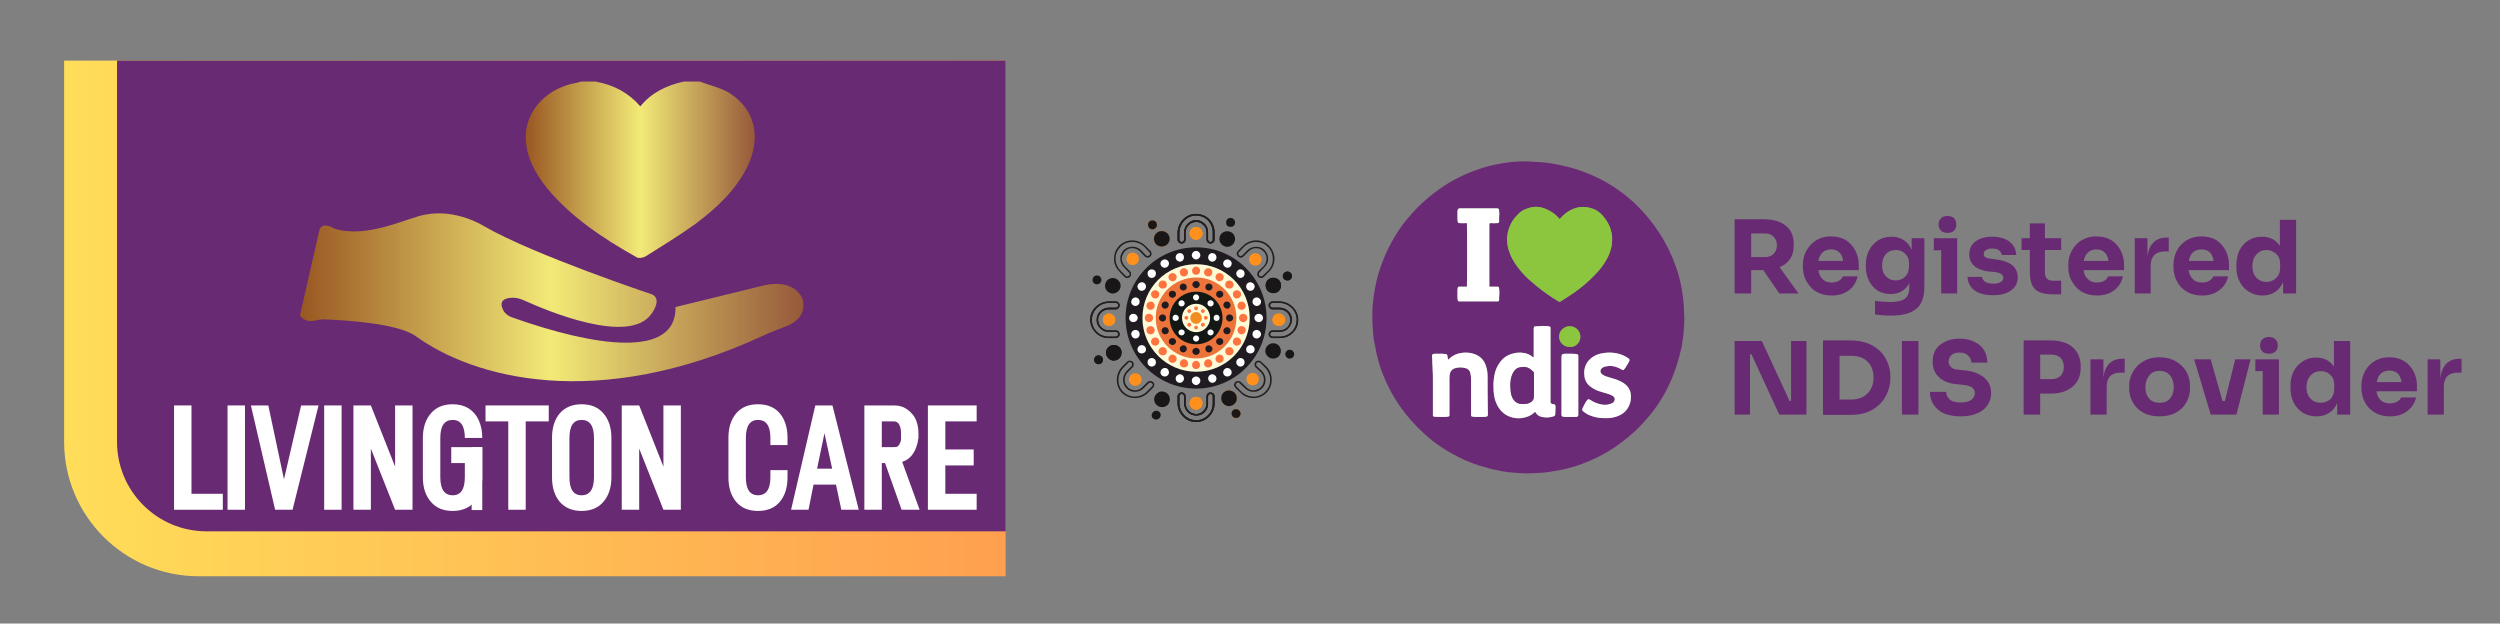 <svg version="1.2" xmlns="http://www.w3.org/2000/svg" viewBox="0 0 846 211" width="846" height="211">
	<rect x="0" y="0" width="846" height="211" fill="#808080" stroke="none"/>
	<title>Livington-Care-Logo</title>
	<defs>
		<linearGradient id="g1" x2="1" gradientUnits="userSpaceOnUse" gradientTransform="matrix(318.581,0,0,174.484,21.708,20.506)">
			<stop offset="0" stop-color="#ffdd59"/>
			<stop offset="1" stop-color="#ffa04f"/>
		</linearGradient>
		<linearGradient id="g2" x2="1" gradientUnits="userSpaceOnUse" gradientTransform="matrix(170.375,0,0,56.787,101.516,72.201)">
			<stop offset="0" stop-color="#995722"/>
			<stop offset=".5" stop-color="#f2ea77"/>
			<stop offset="1" stop-color="#96593a"/>
		</linearGradient>
		<linearGradient id="g3" x2="1" gradientUnits="userSpaceOnUse" gradientTransform="matrix(77.466,0,0,59.661,177.947,27.605)">
			<stop offset="0" stop-color="#995722"/>
			<stop offset=".5" stop-color="#f2ea77"/>
			<stop offset="1" stop-color="#96593a"/>
		</linearGradient>
	</defs>
	<style>
		.s0 { fill: url(#g1) } 
		.s1 { fill: #682a73 } 
		.s2 { fill: url(#g2) } 
		.s3 { fill: url(#g3) } 
		.s4 { fill: #ffffff } 
		.s5 { fill: #6b2a76 } 
		.s6 { fill: #8cc63f } 
		.s7 { fill: #231f20 } 
		.s8 { fill: #ff901b } 
		.s9 { fill: #181617 } 
		.s10 { fill: #1f1b20 } 
		.s11 { fill: #fffbd8 } 
		.s12 { fill: #ec7339 } 
		.s13 { fill: #131815 } 
		.s14 { fill: #f18c20 } 
		.s15 { fill: #ff7341 } 
	</style>
	<g id="Layer 4 copy 2">
		<g id="&lt;Group&gt;">
			<path id="&lt;Path&gt;" class="s0" d="m340.3 195h-273.1c-25.1 0-45.5-20.4-45.5-45.5v-129h318.6z"/>
			<path id="&lt;Path&gt;" class="s1" d="m340.3 179.8h-270.4c-16.8 0-30.3-13.6-30.3-30.3v-129h300.7z"/>
			<path id="&lt;Path&gt;" class="s2" d="m108 78.2l-6.5 28.6c0 0 1.6 2.5 4.9 1.7 1.4-0.3 2.7-0.5 4.1-0.4 6.6 0.3 23.6 1.3 30 5.5 19.3 14.2 61.3 26 117.5 0.1 2.6-1.2 5.2-2.2 7.8-3.2 3-1.1 7.2-3.7 5.8-9.3 0 0-2.4-7.3-13.6-4.5l-29.4 7.2c0.3 17.5-27.2 13.5-55.3 3.5-1.5-0.5-2.8-1.6-3.3-3.1-0.6-1.5-0.5-3.1 2.5-3.5 1.6-0.2 3.2 0.1 4.7 0.8 7.3 3.3 36 15.6 43.4 4.4 0 0 3.6-4.8 0-6.4 0 0-39.9-13.3-56.7-23 0 0-9.3-6-19.8-4-5.7 0.8-19.6 8.3-30.9 4.8 0 0-4.4-2.9-5.2 0.8z"/>
			<path id="&lt;Path&gt;" class="s3" d="m236.8 27.6c3.4 1.3 7.2 2.1 10.1 3.9 8.6 5.5 10.7 14.8 6.2 24.5-3.8 8-10.4 14.3-17.8 19.8-5.4 3.9-11.2 7.4-16.9 11-0.7 0.4-2.3 0.7-2.9 0.3-11.4-6.4-22.1-13.5-30.2-23.2-4.3-5.3-7.4-11-7.4-17.7 0.1-9 7.3-16.5 17.3-18.2 0.5-0.1 0.9-0.3 1.4-0.4q2.4 0 4.9 0c6.2 1.1 11.2 3.8 15.2 8.4 3.7-4.6 8.8-7.1 14.7-8.4q2.7 0 5.4 0z"/>
			<g id="&lt;Group&gt;">
				<path id="&lt;Compound Path&gt;" class="s4" d="m64.8 137.2v29.9h10.6v5.4h-16.5v-35.3z"/>
				<path id="&lt;Compound Path&gt;" class="s4" d="m82.9 172.5h-5.9v-35.3h5.9z"/>
				<path id="&lt;Compound Path&gt;" class="s4" d="m96.1 162.2l5.8-25h5.9l-8.8 35.3h-5.9l-8.2-35.3h5.9z"/>
				<path id="&lt;Compound Path&gt;" class="s4" d="m115.6 172.5h-5.9v-35.3h5.9z"/>
				<path id="&lt;Compound Path&gt;" class="s4" d="m133.7 157.9v-20.7h5.9v35.3h-5.9l-8.2-20.7v20.7h-5.9v-35.3h5.9z"/>
				<path id="&lt;Compound Path&gt;" class="s4" d="m153.2 142.1q-4.2 0-4.2 6.1v13.3q0 6.1 4.2 6.1 4.1 0 4.1-6.1v-4.8h-4.6v-5.4h10.5v10.2q0 5.2-2.6 8.3-2.7 3.1-7.4 3.1-4.8 0-7.4-3.1-2.7-3.1-2.7-8.3v-13.3q0-5.2 2.7-8.3 2.6-3.1 7.4-3.1 3.1 0 5.4 1.4 2.3 1.5 3.4 4 1.2 2.6 1.2 6h-5.9q0-6.1-4.1-6.1z"/>
				<path id="&lt;Compound Path&gt;" class="s4" d="m164.3 142.6v-5.4h21.4v5.4h-7.8v29.9h-5.9v-29.9z"/>
				<path id="&lt;Compound Path&gt;" fill-rule="evenodd" class="s4" d="m189.4 139.9q2.7-3.1 7.4-3.1 4.8 0 7.4 3.1 2.7 3.1 2.7 8.3v13.3q0 5.2-2.7 8.3-2.6 3.1-7.4 3.1-4.7 0-7.4-3.1-2.6-3.1-2.6-8.3v-13.3q0-5.2 2.6-8.3zm11.6 21.6v-13.3q0-6.1-4.2-6.1-4.1 0-4.1 6.1v13.3q0 6.1 4.1 6.1 4.2 0 4.2-6.1z"/>
				<path id="&lt;Compound Path&gt;" class="s4" d="m224.5 157.9v-20.7h5.9v35.3h-5.9l-8.2-20.7v20.7h-5.9v-35.3h5.9z"/>
				<path id="&lt;Compound Path&gt;" class="s4" d="m249.1 139.9q2.6-3.1 7.4-3.1 4.8 0 7.4 3.1 2.6 3.1 2.6 8.3v2.4h-5.8v-2.4q0-6.1-4.2-6.1-4.1 0-4.1 6.1v13.3q0 6.1 4.1 6.1 4.2 0 4.2-6.1v-2.4h5.8v2.4q0 5.2-2.6 8.3-2.6 3.1-7.4 3.1-4.8 0-7.4-3.1-2.6-3.1-2.6-8.3v-13.3q0-5.2 2.6-8.3z"/>
				<path id="&lt;Compound Path&gt;" fill-rule="evenodd" class="s4" d="m275.9 137.2h5.8l8.9 35.3h-5.9l-1.8-8.5h-7.6l-1.7 8.5h-5.9zm0.6 21.4h5.1l-2.6-12z"/>
				<path id="&lt;Compound Path&gt;" fill-rule="evenodd" class="s4" d="m310.8 146.6q0 0.8 0 1.6-0.1 0.8-0.3 1.7-0.2 0.8-0.5 1.6-0.3 0.8-0.7 1.5-0.5 0.8-1 1.4-0.6 0.6-1.3 1.1-0.8 0.5-1.7 0.8l5.9 16.2h-6.1l-5.6-15.8h-1.1v15.8h-5.9v-35.3h10q2.8 0 4.7 1.5 2 1.5 2.8 3.5 0.8 2 0.8 4.4zm-8.3 4.7q0.6 0 1-0.1 0.4-0.2 0.7-0.6 0.3-0.4 0.4-0.8 0.2-0.3 0.3-1 0-0.6 0-1 0-0.5 0-1.2 0-1.8-0.6-2.9-0.6-1.1-1.8-1.1h-4.1v8.7z"/>
				<path id="&lt;Compound Path&gt;" class="s4" d="m314 172.5v-35.3h16.5v5.4h-10.6v9.5h9.6v5.4h-9.6v9.6h10.6v5.4z"/>
			</g>
			<path id="&lt;Path&gt;" class="s4" d="m163.2 172.6h-3.6v-21.3h3.6z"/>
		</g>
		<g id="&lt;Group&gt;">
			<g id="&lt;Group&gt;">
				<g id="&lt;Group&gt;">
					<g id="&lt;Group&gt;">
						<path id="&lt;Compound Path&gt;" fill-rule="evenodd" class="s5" d="m516.1 54.6c0.7 0 1.4 0 2.1 0.1q2.4 0.1 4.7 0.3c1.7 0.2 3.5 0.5 5.2 0.9q4.4 0.9 8.5 2.5 2.6 1 5.1 2.3 4.3 2.2 8.1 5.2 1.8 1.4 3.5 3 4.7 4.5 8.2 9.9 3.4 5.2 5.5 11.1 1.5 4.1 2.2 8.5c0.2 1.3 0.4 2.6 0.5 4q0.2 1.8 0.2 3.7c0 0.6 0.1 1.3 0.1 1.9-0.1 1.7-0.2 3.4-0.3 5q-0.3 2.4-0.7 4.7-0.6 2.6-1.4 5.2-1 3.4-2.5 6.7-1.5 3.3-3.5 6.4-2 3.1-4.4 5.8-1 1.2-2.1 2.3c-1.6 1.7-3.3 3.2-5.1 4.6q-3.6 2.9-7.6 5.1-4.1 2.2-8.5 3.7-3.9 1.3-7.9 1.9c-1.5 0.3-3 0.5-4.5 0.6q-1.3 0.1-2.5 0.1-1.3 0.1-2.6 0.1-1.8-0.1-3.5-0.2c-1.7-0.1-3.4-0.3-5-0.6q-3.1-0.6-6.1-1.5-3.2-0.9-6.3-2.3-4.2-1.9-7.9-4.4-3-2-5.6-4.4-1.1-1-2.1-2-2.4-2.4-4.5-5.1-2.5-3.2-4.5-6.8-2-3.7-3.5-7.7-1.3-3.8-2-7.7c-0.3-1.4-0.6-2.9-0.7-4.4q-0.1-1.4-0.2-2.7-0.1-1-0.1-1.9c0-0.5 0-0.9 0-1.3 0-1.2 0-2.5 0.1-3.7q0.4-4.9 1.6-9.6 1.2-4.4 3.1-8.6 1.7-3.6 3.9-7c1.3-2 2.8-4 4.5-5.8q1.2-1.4 2.5-2.7 3.3-3.2 7-5.8 2.6-1.9 5.5-3.4 3.5-1.9 7.4-3.2 3.7-1.4 7.7-2c1.3-0.3 2.6-0.4 3.9-0.6q2.2-0.2 4.5-0.2zm11.7 19.5q-0.2-0.2-0.3-0.3-1.2-1.4-2.8-2.3c-1.4-0.8-2.8-1.4-4.4-1.5-1.3-0.1-2.6 0.2-3.9 0.7q-1.6 0.6-2.8 1.9c-0.7 0.7-1.3 1.4-1.8 2.2-1 1.7-1.6 3.4-1.8 5.4-0.1 1.6 0.1 3.1 0.6 4.6 0.6 2 1.7 3.9 2.9 5.5q1.8 2.4 3.9 4.3 1.4 1.2 2.7 2.3c2.3 1.9 4.7 3.5 7.1 5 0.4 0.3 0.8 0.3 1.1 0 1.6-1 3.2-2.1 4.7-3.1q2.8-2 5.2-4.3 1.5-1.4 2.8-2.9c1.3-1.5 2.3-3 3.2-4.8 0.7-1.5 1.2-3.1 1.3-4.7q0.3-3-0.9-5.7c-0.6-1.3-1.4-2.5-2.4-3.6-0.9-0.9-1.8-1.7-3-2.1-1.6-0.6-3.1-0.8-4.7-0.6-2.5 0.4-4.6 1.7-6.3 3.6q-0.2 0.2-0.4 0.4zm-8.8 46.9c-0.1-0.1-0.2-0.1-0.3-0.2-1-0.8-2.1-1.3-3.3-1.4q-1.5-0.2-2.9 0.1c-1.5 0.3-2.8 0.9-3.9 1.9-1.2 1.2-2.1 2.7-2.6 4.3-0.5 1.9-0.7 3.8-0.6 5.7q0 1.2 0.2 2.4c0.2 1.4 0.7 2.8 1.5 4.1 0.9 1.4 2.2 2.5 3.8 3.1q1.9 0.7 3.8 0.5c1.7-0.2 3.2-0.7 4.5-1.9q0.2-0.1 0.3-0.2 0.1 0 0.1 0.1 0.7 1.3 2.2 1.6c1.3 0.3 2.6 0.2 3.9-0.2 0.4-0.1 0.6-0.4 0.6-0.8q0 0 0-0.1 0.1-1.2 0.1-2.4 0-0.2-0.1-0.5c-0.1-0.2-0.2-0.3-0.4-0.3q-0.3-0.1-0.6-0.1-0.5-0.1-0.6-0.6 0-0.4 0-0.7 0-12.1 0-24.1 0-0.2 0-0.4 0-0.3-0.3-0.4-0.1 0-0.3-0.1c-0.6 0-1.1-0.1-1.7-0.1q-1.1 0-2.2 0.1-0.3 0-0.6 0c-0.4 0.1-0.5 0.2-0.6 0.7q0 0.1 0 0.2 0 4.6 0 9.3c0 0.1 0 0.2 0 0.4zm-22.6-45.5c0.1 0.4 0.1 21.2 0 21.5q-0.2 0-0.3 0-1.1 0-2.2 0c-0.4 0-0.5 0.1-0.6 0.4q-0.1 0.4-0.1 0.7 0 1.4 0 2.8 0 0.3 0.1 0.6c0.1 0.4 0.2 0.5 0.6 0.5q0 0 0.1 0 6.2 0 12.4 0 0.2 0 0.4 0 0.4 0 0.5-0.4 0-0.4 0-0.8 0.2-1.6 0-3.2c0-0.5-0.2-0.6-0.7-0.6q-1.1 0-2.1 0-0.2 0-0.5 0 0-0.3 0-0.5 0-9 0-17.9 0-1.3 0-2.6 0.1-0.2 0.1-0.5 0.2 0 0.4 0 1.1 0.1 2.2 0c0.3 0 0.5-0.1 0.6-0.4q0-0.3 0-0.6c0-0.4 0-0.7 0-1.1 0.1-0.7 0.1-1.4 0-2.1 0-0.6-0.2-0.8-0.8-0.8q-6.2 0-12.4 0-0.2 0-0.3 0c-0.3 0.1-0.4 0.2-0.5 0.5q-0.1 0.3-0.1 0.7 0 1.4 0 2.7 0 0.3 0.1 0.6c0.1 0.4 0.2 0.5 0.7 0.5q1 0.1 2.1 0 0.2 0 0.3 0zm-6.3 46.2q-0.1-0.2-0.1-0.2-0.1-0.6-0.2-1.1c0-0.3-0.2-0.5-0.5-0.6q-0.8-0.1-1.5-0.1-1.1 0-2.2 0-0.3 0.1-0.6 0.1-0.5 0.2-0.4 0.7 0.1 1.3 0.1 2.6 0.1 0.9 0.1 1.9 0.1 1.6 0.1 3.3 0 5 0 10 0 1.1 0 2.1c0 0.4 0 0.5 0.5 0.6q0.5 0.1 1 0.1 1.3 0 2.6 0 0.5 0 1-0.1c0.4-0.1 0.5-0.2 0.5-0.6q0-6.2 0-12.4 0-0.6 0.1-1.3 0.2-1.4 1.5-2 1.7-0.6 3.5-0.2c1.1 0.2 1.8 0.8 2 1.9q0.2 1 0.2 1.9 0 4.1 0 8.1 0 2 0 4c0 0.4 0.1 0.5 0.5 0.6q0.5 0.1 1 0.1 1.3 0 2.6 0 0.6 0 1.1-0.1c0.3-0.1 0.4-0.2 0.5-0.5q0-0.2 0-0.3-0.1-6.5-0.1-13c0-1.2-0.2-2.4-0.6-3.5-0.6-1.8-1.8-3.1-3.6-3.8-1.5-0.6-3-0.7-4.5-0.5q-2.5 0.3-4.3 2-0.1 0.2-0.3 0.3zm54.4-2.4c-0.7 0-1.4 0.1-2.1 0.2q-2 0.3-3.6 1.4c-0.9 0.7-1.7 1.5-2.1 2.5-0.7 1.4-0.7 2.8-0.5 4.2 0.3 1.5 1.1 2.7 2.4 3.5 0.8 0.6 1.7 1 2.6 1.3q1.5 0.4 3 0.9c0.6 0.2 1.1 0.4 1.6 0.7 0.8 0.6 0.8 1.4 0.2 2.1q-0.4 0.4-0.9 0.5-1 0.4-2 0.4-1.6-0.1-3.1-0.7c-0.7-0.3-1.3-0.6-1.9-1-0.5-0.3-0.7-0.3-1.1 0.2q-0.2 0.3-0.4 0.6-0.6 1-1 1.9c-0.3 0.7-0.3 0.9 0.3 1.3q0.6 0.5 1.3 0.9c1.8 0.9 3.7 1.3 5.7 1.3q0.7 0 1.3 0 1.7-0.1 3.3-0.7 2.8-1.1 3.9-3.8c0.4-0.9 0.5-1.9 0.5-2.9q0-2.6-2.1-4.2c-0.9-0.7-1.9-1.1-2.9-1.5-1.1-0.3-2.2-0.7-3.3-1-0.5-0.2-1-0.4-1.4-0.7-0.8-0.6-0.8-1.6 0-2.2q0.5-0.4 1.2-0.5 2.2-0.5 4.3 0.5c0.4 0.2 0.8 0.4 1.2 0.6 0.3 0.2 0.5 0.2 0.7-0.1q0.2-0.2 0.4-0.5 0.5-0.9 1.1-1.8 0.2-0.3 0.3-0.6c0.1-0.4 0-0.6-0.3-0.8q-0.8-0.6-1.7-1c-1.5-0.7-3.2-1-4.9-1zm-10.4 11.1q0-4.9 0-9.9c0-0.5-0.1-0.6-0.7-0.7q-0.8-0.1-1.6-0.1-1.1 0-2.2 0-0.3 0.1-0.6 0.1c-0.4 0.1-0.5 0.1-0.5 0.5q-0.1 0.2-0.1 0.4 0 9.7 0 19.4 0 0.2 0 0.3c0.1 0.5 0.2 0.6 0.7 0.6q0.1 0.1 0.3 0.1 1.4 0 2.8 0 0.6 0 1.1 0c0.7-0.1 0.8-0.2 0.8-0.9q0-4.9 0-9.8zm-2.9-13c1.6 0.2 3.6-1.2 3.6-3.5-0.1-2.1-1.7-3.5-3.6-3.5-2 0-3.6 1.6-3.6 3.5 0 2.1 1.8 3.6 3.6 3.5z"/>
					</g>
				</g>
				<g id="&lt;Group&gt;">
					<path id="&lt;Path&gt;" class="s6" d="m527.8 74.1q0.2-0.2 0.4-0.4c1.7-1.9 3.8-3.2 6.3-3.6 1.6-0.2 3.1 0 4.7 0.6 1.2 0.4 2.1 1.2 3 2.1 1 1.1 1.8 2.3 2.4 3.6q1.2 2.7 0.9 5.7c-0.1 1.6-0.6 3.2-1.3 4.7-0.9 1.8-1.9 3.3-3.2 4.8q-1.3 1.5-2.8 2.9-2.4 2.3-5.2 4.3c-1.5 1-3.1 2.1-4.7 3.1-0.3 0.3-0.7 0.3-1.1 0-2.4-1.5-4.8-3.1-7.1-5q-1.3-1.1-2.7-2.3-2.1-1.9-3.9-4.3c-1.2-1.6-2.3-3.5-2.9-5.5-0.5-1.5-0.7-3-0.6-4.6 0.2-2 0.8-3.7 1.8-5.4 0.5-0.8 1.1-1.5 1.8-2.2q1.2-1.3 2.8-1.9c1.3-0.5 2.6-0.8 3.9-0.7 1.6 0.1 3 0.7 4.4 1.5q1.6 0.9 2.8 2.3 0.1 0.1 0.3 0.3z"/>
				</g>
				<path id="&lt;Compound Path&gt;" fill-rule="evenodd" class="s4" d="m519 121c0-0.2 0-0.3 0-0.4q0-4.7 0-9.3 0-0.1 0-0.2c0.1-0.5 0.2-0.6 0.6-0.7q0.3 0 0.6 0 1.1-0.1 2.2-0.1c0.6 0 1.1 0.1 1.7 0.1q0.2 0.1 0.3 0.1 0.3 0.1 0.3 0.4 0 0.2 0 0.4 0 12 0 24.1 0 0.3 0 0.7 0.1 0.5 0.6 0.6 0.3 0 0.6 0.1c0.2 0 0.3 0.1 0.4 0.3q0.1 0.3 0.1 0.5 0 1.2-0.1 2.4 0 0.1 0 0.1c0 0.4-0.2 0.7-0.6 0.8-1.3 0.4-2.6 0.5-3.9 0.2q-1.5-0.3-2.2-1.6 0-0.1-0.1-0.1-0.1 0.1-0.3 0.2c-1.3 1.2-2.8 1.7-4.5 1.9q-1.9 0.2-3.8-0.5c-1.6-0.6-2.9-1.7-3.8-3.1-0.8-1.3-1.3-2.7-1.5-4.1q-0.2-1.2-0.2-2.4c-0.1-1.9 0.1-3.8 0.6-5.7 0.5-1.6 1.4-3.1 2.6-4.3 1.1-1 2.4-1.6 3.9-1.9q1.4-0.3 2.9-0.1c1.2 0.1 2.3 0.6 3.3 1.4 0.1 0.1 0.2 0.1 0.3 0.2zm0.1 9.1q0-1.9 0-3.7 0-0.4-0.3-0.7-0.3-0.3-0.7-0.6c-1.1-0.9-2.3-1.1-3.7-0.8-1.2 0.2-2 1-2.5 2.1-0.6 1.1-0.7 2.4-0.8 3.6 0 0.6 0 1.2 0.1 1.9q0 1.4 0.6 2.7c0.5 1 1.2 1.7 2.3 2q0.9 0.2 1.8 0.1c0.7 0 1.5-0.2 2.1-0.6q0.8-0.5 1-1.3 0.1-0.6 0.1-1.1 0-1.8 0-3.6z"/>
				<path id="&lt;Path&gt;" class="s4" d="m496.4 75.5q-0.1 0-0.3 0-1.1 0.1-2.1 0c-0.5 0-0.6-0.1-0.7-0.5q-0.1-0.3-0.1-0.6 0-1.3 0-2.7 0-0.4 0.1-0.7c0.1-0.3 0.2-0.4 0.5-0.5q0.1 0 0.3 0 6.2 0 12.4 0c0.6 0 0.8 0.2 0.8 0.8 0.1 0.7 0.1 1.4 0 2.1 0 0.4 0 0.7 0 1.1q0 0.3 0 0.6c-0.1 0.3-0.3 0.4-0.6 0.4q-1.1 0.1-2.2 0-0.2 0-0.4 0 0 0.3-0.1 0.5 0 1.3 0 2.6 0 8.9 0 17.9 0 0.2 0 0.5 0.3 0 0.5 0 1 0 2.1 0c0.5 0 0.7 0.1 0.7 0.6q0.2 1.6 0 3.2 0 0.4 0 0.8-0.1 0.4-0.5 0.4-0.2 0-0.4 0-6.2 0-12.4 0-0.1 0-0.1 0c-0.4 0-0.5-0.1-0.6-0.5q-0.1-0.3-0.1-0.6 0-1.4 0-2.8 0-0.3 0.1-0.7c0.1-0.3 0.2-0.4 0.6-0.4q1.1 0 2.2 0 0.1 0 0.3 0c0.1-0.3 0.1-21.1 0-21.5z"/>
				<path id="&lt;Path&gt;" class="s4" d="m490.1 121.7q0.2-0.1 0.3-0.3 1.8-1.7 4.3-2c1.5-0.2 3-0.1 4.5 0.5 1.8 0.7 3 2 3.6 3.8 0.4 1.1 0.6 2.3 0.6 3.5q0 6.5 0.1 13 0 0.1 0 0.3c-0.1 0.3-0.2 0.4-0.5 0.5q-0.5 0.1-1.1 0.1-1.3 0-2.6 0-0.5 0-1-0.1c-0.4-0.1-0.5-0.2-0.5-0.6q0-2 0-4 0-4 0-8.1 0-0.9-0.2-1.9c-0.2-1.1-0.9-1.7-2-1.9q-1.8-0.4-3.5 0.2-1.3 0.6-1.5 2-0.1 0.7-0.1 1.3 0 6.2 0 12.4c0 0.4-0.1 0.5-0.5 0.6q-0.5 0.1-1 0.1-1.3 0-2.6 0-0.5 0-1-0.1c-0.5-0.1-0.5-0.2-0.5-0.6q0-1 0-2.1 0-5 0-10 0-1.7-0.1-3.3 0-1-0.1-1.9 0-1.3-0.1-2.6-0.1-0.5 0.4-0.7 0.3 0 0.6-0.1 1.1 0 2.2 0 0.7 0 1.5 0.1c0.3 0.1 0.5 0.3 0.5 0.6q0.1 0.5 0.2 1.1 0 0 0.1 0.2z"/>
				<path id="&lt;Path&gt;" class="s4" d="m544.5 119.3c1.7 0 3.4 0.3 4.9 1q0.9 0.4 1.7 1c0.3 0.2 0.4 0.4 0.3 0.8q-0.1 0.3-0.3 0.6-0.6 0.9-1.1 1.8-0.2 0.3-0.4 0.5c-0.2 0.3-0.4 0.3-0.7 0.1-0.4-0.2-0.8-0.4-1.2-0.6q-2.1-1-4.3-0.5-0.7 0.1-1.2 0.5c-0.8 0.6-0.8 1.6 0 2.2 0.4 0.3 0.9 0.5 1.4 0.7 1.1 0.3 2.2 0.7 3.3 1 1 0.4 2 0.8 2.9 1.5q2.1 1.6 2.1 4.2c0 1-0.1 2-0.5 2.9q-1.1 2.7-3.9 3.8-1.6 0.6-3.3 0.7-0.6 0-1.3 0c-2 0-3.9-0.4-5.7-1.3q-0.7-0.4-1.3-0.9c-0.6-0.4-0.6-0.6-0.3-1.3q0.4-0.9 1-1.9 0.2-0.3 0.4-0.6c0.4-0.5 0.6-0.5 1.1-0.2 0.6 0.4 1.2 0.7 1.9 1q1.5 0.6 3.1 0.7 1 0 2-0.4 0.5-0.1 0.9-0.5c0.6-0.7 0.6-1.5-0.2-2.1-0.5-0.3-1-0.5-1.6-0.7q-1.5-0.5-3-0.9c-0.9-0.3-1.8-0.7-2.6-1.3-1.3-0.8-2.1-2-2.4-3.5-0.2-1.4-0.2-2.8 0.5-4.2 0.4-1 1.2-1.8 2.1-2.5q1.6-1.1 3.6-1.4c0.7-0.1 1.4-0.2 2.1-0.2z"/>
				<path id="&lt;Path&gt;" class="s4" d="m534.1 130.4q0 4.9 0 9.8c0 0.7-0.1 0.8-0.8 0.9q-0.5 0-1.1 0-1.4 0-2.8 0-0.2 0-0.3-0.1c-0.5 0-0.6-0.1-0.7-0.6q0-0.1 0-0.3 0-9.7 0-19.4 0-0.2 0.1-0.4c0-0.4 0.1-0.4 0.5-0.5q0.3 0 0.6-0.1 1.1 0 2.2 0 0.8 0 1.6 0.1c0.6 0.1 0.7 0.2 0.7 0.7q0 5 0 9.9z"/>
				<g id="&lt;Group&gt;">
					<path id="&lt;Path&gt;" class="s6" d="m531.2 117.4c-1.8 0.1-3.6-1.4-3.6-3.5 0-1.9 1.6-3.5 3.6-3.5 1.9 0 3.5 1.4 3.6 3.5 0 2.3-2 3.7-3.6 3.5z"/>
				</g>
				<g id="&lt;Group&gt;">
					<path id="&lt;Path&gt;" class="s5" d="m519.1 130.1q0 1.8 0 3.6 0 0.5-0.1 1.1-0.2 0.8-1 1.3c-0.6 0.4-1.4 0.6-2.1 0.6q-0.9 0.1-1.8-0.1c-1.1-0.3-1.8-1-2.3-2q-0.6-1.3-0.6-2.7c-0.1-0.7-0.1-1.3-0.1-1.9 0.1-1.2 0.2-2.5 0.8-3.6 0.5-1.1 1.3-1.9 2.5-2.1 1.4-0.3 2.6-0.1 3.7 0.8q0.4 0.3 0.7 0.6 0.3 0.3 0.3 0.7 0 1.8 0 3.7z"/>
				</g>
			</g>
			<g id="&lt;Group&gt;">
				<path id="&lt;Compound Path&gt;" fill-rule="evenodd" class="s1" d="m587 99.3v-25.1h9.8q4.7 0 7.4 2.1 2.8 2.1 2.8 6.3v0.5q0 2.8-1.3 4.6-1.2 1.8-3.5 2.7l6.4 8.9h-6.5l-5.4-7.9h-4.1v7.9zm10.3-20.3h-4.7v8h4.7q1.8 0 2.9-1.1 1.1-1.1 1.1-2.9 0-1.8-1.1-2.9-1.1-1.1-2.9-1.1z"/>
				<path id="&lt;Compound Path&gt;" fill-rule="evenodd" class="s1" d="m619.9 100q-2.4 0-4.3-0.8-1.8-0.8-3-2.2-1.2-1.4-1.9-3.1-0.6-1.8-0.6-3.6v-0.6q0-1.9 0.6-3.6 0.7-1.8 1.9-3.1 1.2-1.4 3-2.2 1.7-0.8 4-0.8 3 0 5.1 1.3 2.1 1.4 3.2 3.6 1.1 2.2 1.1 4.7v1.8h-13.7q0.3 1.9 1.4 3 1.1 1.2 3.2 1.2 1.4 0 2.4-0.6 1-0.6 1.3-1.5h5q-0.6 2.9-2.9 4.7-2.4 1.8-5.8 1.8zm-0.3-15.6q-1.7 0-2.8 1-1.1 1-1.5 2.9h8.4q-0.2-1.9-1.3-2.9-1-1-2.8-1z"/>
				<path id="&lt;Compound Path&gt;" fill-rule="evenodd" class="s1" d="m639.9 106.8q-1.4 0-2.8-0.1-1.4-0.1-2.6-0.3v-4.6q1.2 0.2 2.6 0.3 1.5 0.1 2.7 0.1 3.3 0 4.8-1.1 1.5-1.2 1.5-3.6v-1.7q-0.9 1.8-2.5 2.7-1.6 1-3.8 1-2.6 0-4.5-1.2-1.8-1.2-2.9-3.4-1-2.1-1-4.7v-0.8q0-2.6 1.1-4.7 1.1-2.1 3.1-3.4 1.9-1.2 4.5-1.2 2.4 0 4.2 1.2 1.7 1.1 2.6 3.3v-4h4.3v16.5q0 5.2-2.7 7.4-2.8 2.3-8.6 2.3zm1.6-11.9q1.9 0 3.2-1.3 1.3-1.2 1.3-3.5v-1q0-1.4-0.6-2.4-0.7-1-1.7-1.6-1-0.5-2.2-0.5-2.1 0-3.3 1.4-1.3 1.4-1.3 3.8 0 2.4 1.3 3.7 1.3 1.4 3.3 1.4z"/>
				<path id="&lt;Compound Path&gt;" class="s1" d="m656.9 99.3v-14.6h-2.5v-4.1h7.9v18.7zm2.1-20.5q-1.5 0-2.2-0.8-0.8-0.8-0.8-2 0-1.3 0.8-2.1 0.7-0.8 2.2-0.8 1.6 0 2.3 0.8 0.7 0.8 0.7 2.1 0 1.2-0.7 2-0.7 0.8-2.3 0.8z"/>
				<path id="&lt;Compound Path&gt;" class="s1" d="m674.5 99.9q-4 0-6.3-1.6-2.2-1.6-2.4-4.6h4.9q0.1 0.9 1 1.6 1 0.7 2.9 0.7 1.4 0 2.3-0.5 1-0.5 1-1.4 0-0.9-0.7-1.4-0.7-0.5-2.6-0.7l-1.5-0.1q-3.3-0.4-5-1.9-1.7-1.5-1.7-3.9 0-2 1-3.3 1-1.3 2.7-2 1.8-0.7 4-0.7 3.6 0 5.8 1.6 2.2 1.6 2.4 4.6h-4.9q-0.1-0.9-0.9-1.6-0.9-0.6-2.4-0.6-1.3 0-2 0.5-0.8 0.5-0.8 1.3 0 0.8 0.6 1.2 0.7 0.4 2.2 0.5l1.4 0.2q3.4 0.4 5.4 1.9 1.9 1.6 1.9 4.1 0 2.9-2.3 4.5-2.2 1.6-6 1.6z"/>
				<path id="&lt;Compound Path&gt;" class="s1" d="m694.8 99.6q-2.8 0-4.5-0.7-1.8-0.7-2.6-2.4-0.8-1.6-0.8-4.5v-7.4h-2.8v-4h2.8v-5h5.1v5h5.5v4h-5.5v7.6q0 1.4 0.7 2.1 0.7 0.7 2 0.7h2.8v4.6z"/>
				<path id="&lt;Compound Path&gt;" fill-rule="evenodd" class="s1" d="m709.6 100q-2.3 0-4.2-0.8-1.8-0.8-3-2.2-1.2-1.4-1.9-3.1-0.6-1.8-0.6-3.6v-0.6q0-1.9 0.6-3.6 0.7-1.8 1.9-3.1 1.2-1.4 3-2.2 1.7-0.8 4-0.8 3 0 5.1 1.3 2.1 1.4 3.2 3.6 1.1 2.2 1.1 4.7v1.8h-13.7q0.2 1.9 1.4 3 1.1 1.2 3.1 1.2 1.5 0 2.5-0.6 1-0.6 1.3-1.5h5q-0.6 2.9-2.9 4.7-2.4 1.8-5.9 1.8zm-0.2-15.6q-1.7 0-2.8 1-1.1 1-1.5 2.9h8.4q-0.2-1.9-1.3-2.9-1-1-2.8-1z"/>
				<path id="&lt;Compound Path&gt;" class="s1" d="m722.4 99.3v-18.7h4.3v6.4q0.3-3.2 2-4.9 1.6-1.7 4.5-1.7h0.7v4.7h-1.4q-2.2 0-3.5 1.2-1.2 1.3-1.2 3.5v9.5z"/>
				<path id="&lt;Compound Path&gt;" fill-rule="evenodd" class="s1" d="m745.2 100q-2.4 0-4.2-0.8-1.8-0.8-3.1-2.2-1.2-1.4-1.8-3.1-0.6-1.8-0.6-3.6v-0.6q0-1.9 0.6-3.6 0.6-1.8 1.8-3.1 1.3-1.4 3-2.2 1.8-0.8 4.1-0.8 3 0 5.1 1.3 2 1.4 3.1 3.6 1.1 2.2 1.1 4.7v1.8h-13.7q0.3 1.9 1.4 3 1.1 1.2 3.2 1.2 1.5 0 2.4-0.6 1-0.6 1.4-1.5h5q-0.6 2.9-3 4.7-2.3 1.8-5.8 1.8zm-0.2-15.6q-1.8 0-2.9 1-1.1 1-1.4 2.9h8.4q-0.3-1.9-1.3-2.9-1.1-1-2.8-1z"/>
				<path id="&lt;Compound Path&gt;" fill-rule="evenodd" class="s1" d="m765.6 100q-2.6 0-4.6-1.3-2-1.2-3.1-3.4-1.1-2.1-1.1-4.8v-0.8q0-2.7 1-4.9 1.1-2.2 3-3.4 2-1.3 4.6-1.3 4.1 0 6.1 3.1v-8.8h5.5v24.9h-4.4v-3.9q-0.9 2.2-2.7 3.4-1.8 1.2-4.3 1.2zm1.4-4.6q1.9 0 3.2-1.3 1.4-1.2 1.4-3.6v-1.2q0-1.5-0.6-2.5-0.7-1.1-1.8-1.6-1-0.6-2.2-0.6-2.1 0-3.4 1.5-1.4 1.5-1.4 4 0 2.4 1.4 3.9 1.3 1.4 3.4 1.4z"/>
				<path id="&lt;Compound Path&gt;" class="s1" d="m587 140.3v-24.9h9.2l9.4 20.3h0.5v-20.3h5.2v24.9h-9.2l-9.4-20.4h-0.5v20.4z"/>
				<path id="&lt;Compound Path&gt;" fill-rule="evenodd" class="s1" d="m616.9 140.4v-25.2h9.3q3.3 0 5.9 1 2.5 1 4.2 2.7 1.7 1.7 2.5 3.9 0.9 2.2 0.9 4.6v0.7q0 2.3-0.9 4.5-0.8 2.2-2.5 4-1.7 1.7-4.2 2.8-2.6 1-5.9 1zm9.5-20h-3.9v14.8h3.9q3.5 0 5.5-2 2.1-2.1 2.1-5.4 0-3.5-2.1-5.5-2-1.9-5.5-1.9z"/>
				<path id="&lt;Compound Path&gt;" class="s1" d="m643.6 140.3v-24.9h5.6v24.9z"/>
				<path id="&lt;Compound Path&gt;" class="s1" d="m663.6 140.9q-3.4 0-5.8-1-2.3-1.1-3.5-3-1.2-1.8-1.2-4.3h5.5q0 1.5 1.2 2.6 1.1 1 3.8 1 2.3 0 3.5-0.9 1.2-0.9 1.2-2.3 0-1.2-1-1.9-1-0.7-3.3-0.9l-1.9-0.2q-3.7-0.3-5.9-2.3-2.2-2-2.2-5.3 0-2.4 1.1-4.2 1.2-1.7 3.2-2.6 2-1 4.8-1 3 0 5.1 1.1 2.1 1 3.2 2.8 1.1 1.8 1.1 4.2h-5.4q0-1.3-1-2.3-1-1.1-3-1.1-1.8 0-2.8 0.9-0.9 0.9-0.9 2.2 0 1 0.8 1.8 0.7 0.8 2.4 0.9l1.9 0.2q2.8 0.2 4.9 1.2 2 0.9 3.2 2.5 1.2 1.7 1.2 4 0 2.4-1.3 4.2-1.2 1.8-3.5 2.7-2.3 1-5.4 1z"/>
				<path id="&lt;Compound Path&gt;" fill-rule="evenodd" class="s1" d="m684.8 140.3v-25.1h9.1q4.8 0 7.5 2.3 2.7 2.4 2.7 6.4v0.6q0 4-2.7 6.3-2.7 2.4-7.5 2.4h-3.5v7.1zm9.4-20.3h-3.8v8.3h3.8q1.9 0 3.1-1.1 1.1-1.1 1.1-3 0-1.9-1.1-3.1-1.2-1.1-3.1-1.1z"/>
				<path id="&lt;Compound Path&gt;" class="s1" d="m707.4 140.3v-18.7h4.4v6.3q0.3-3.1 1.9-4.8 1.7-1.7 4.5-1.7h0.8v4.7h-1.4q-2.3 0-3.5 1.2-1.2 1.2-1.2 3.5v9.5z"/>
				<path id="&lt;Compound Path&gt;" fill-rule="evenodd" class="s1" d="m730.8 140.9q-3.3 0-5.6-1.3-2.3-1.3-3.5-3.5-1.2-2.2-1.2-4.7v-0.8q0-2.6 1.3-4.8 1.2-2.2 3.5-3.5 2.3-1.4 5.5-1.4 3.2 0 5.5 1.4 2.3 1.3 3.6 3.5 1.2 2.2 1.2 4.8v0.8q0 2.5-1.2 4.7-1.2 2.2-3.5 3.5-2.3 1.3-5.6 1.3zm0-4.6q2.4 0 3.6-1.5 1.2-1.5 1.2-3.8 0-2.3-1.2-3.9-1.3-1.6-3.6-1.6-2.3 0-3.5 1.6-1.3 1.6-1.3 3.9 0 2.3 1.2 3.8 1.2 1.5 3.6 1.5z"/>
				<path id="&lt;Compound Path&gt;" class="s1" d="m748.1 140.3l-5.6-18.7h5.6l4 14.1h0.8l3.5-14.1h5.2l-4.8 18.7z"/>
				<path id="&lt;Compound Path&gt;" class="s1" d="m765.7 140.3v-14.7h-2.5v-4h8v18.7zm2.1-20.6q-1.5 0-2.3-0.8-0.7-0.8-0.7-2 0-1.2 0.7-2 0.8-0.8 2.3-0.9 1.5 0.1 2.3 0.9 0.7 0.8 0.7 2 0 1.2-0.7 2-0.8 0.8-2.3 0.8z"/>
				<path id="&lt;Compound Path&gt;" fill-rule="evenodd" class="s1" d="m784 140.9q-2.7 0-4.7-1.2-2-1.3-3.1-3.4-1.1-2.2-1.1-4.9v-0.8q0-2.7 1-4.8 1.1-2.2 3.1-3.5 1.9-1.3 4.5-1.3 4.1 0 6.1 3.1v-8.7h5.5v24.9h-4.4v-3.9q-0.9 2.2-2.7 3.3-1.8 1.2-4.2 1.2zm1.3-4.6q1.9 0 3.3-1.2 1.3-1.3 1.3-3.6v-1.3q0-1.4-0.6-2.5-0.7-1-1.7-1.6-1.1-0.5-2.3-0.5-2.1 0-3.4 1.5-1.4 1.5-1.4 3.9 0 2.5 1.4 3.9 1.3 1.4 3.4 1.4z"/>
				<path id="&lt;Compound Path&gt;" fill-rule="evenodd" class="s1" d="m808.8 140.9q-2.4 0-4.2-0.8-1.8-0.8-3.1-2.2-1.2-1.4-1.8-3.1-0.6-1.7-0.6-3.5v-0.7q0-1.8 0.6-3.6 0.6-1.7 1.8-3.1 1.3-1.4 3-2.2 1.8-0.8 4.1-0.8 3 0 5.1 1.4 2 1.3 3.1 3.5 1.1 2.2 1.1 4.7v1.9h-13.7q0.3 1.9 1.4 3 1.1 1.1 3.2 1.1 1.5 0 2.4-0.6 1-0.5 1.3-1.4h5.1q-0.7 2.9-3 4.6-2.3 1.8-5.8 1.8zm-0.2-15.5q-1.8 0-2.9 1-1.1 1-1.4 2.9h8.4q-0.3-1.9-1.3-2.9-1.1-1-2.8-1z"/>
				<path id="&lt;Compound Path&gt;" class="s1" d="m821.5 140.3v-18.7h4.3v6.3q0.4-3.1 2-4.8 1.7-1.7 4.5-1.7h0.7v4.7h-1.3q-2.3 0-3.5 1.2-1.2 1.2-1.2 3.5v9.5z"/>
			</g>
		</g>
		<g id="&lt;Group&gt;">
			<g id="&lt;Group&gt;">
				<g id="&lt;Group&gt;">
					<g id="&lt;Group&gt;">
						<g id="&lt;Group&gt;">
							<path id="&lt;Compound Path&gt;" fill-rule="evenodd" class="s7" d="m409.6 82.4c-0.7 0-1.3-0.6-1.3-1.3v-2.5c0-1-0.4-1.9-1.1-2.5-0.7-0.7-1.6-1.1-2.6-1-1.9 0.1-3.4 1.7-3.4 3.6v2.4c0 0.7-0.6 1.3-1.3 1.3-0.8 0-1.4-0.6-1.4-1.3v-2.3c0-3.4 2.7-6.3 6-6.4 1.7-0.1 3.4 0.6 4.6 1.7 1.2 1.2 1.9 2.8 1.9 4.5v2.5c0 0.7-0.6 1.3-1.4 1.3zm-4.8-7.9c1 0 2 0.4 2.8 1.2 0.8 0.7 1.2 1.8 1.2 2.9v2.5c0 0.4 0.4 0.8 0.8 0.8 0.5 0 0.8-0.4 0.8-0.8v-2.5c0-1.5-0.6-3-1.7-4.1-1.1-1.1-2.6-1.6-4.1-1.6-3.1 0.1-5.5 2.8-5.5 5.9v2.3c0 0.4 0.3 0.8 0.8 0.8 0.4 0 0.8-0.4 0.8-0.8v-2.4c0-2.2 1.7-4.1 3.9-4.2q0.1 0 0.2 0z"/>
						</g>
						<g id="&lt;Group&gt;">
							<path id="&lt;Compound Path&gt;" fill-rule="evenodd" class="s7" d="m404.8 142.8q-0.2 0-0.3 0c-3.3-0.1-6-3-6-6.4v-2.3c0-0.7 0.6-1.3 1.4-1.3 0.7 0 1.3 0.6 1.3 1.3v2.3c0 2 1.5 3.6 3.4 3.7 1 0.1 1.9-0.3 2.6-1 0.7-0.7 1.1-1.6 1.1-2.5v-2.5c0-0.7 0.6-1.3 1.3-1.3 0.8 0 1.4 0.6 1.4 1.3v2.5c0 1.7-0.7 3.2-1.9 4.4-1.2 1.2-2.7 1.8-4.3 1.8zm-4.9-9.5c-0.5 0-0.8 0.4-0.8 0.8v2.3c0 3.1 2.4 5.7 5.5 5.8 1.5 0.1 3-0.5 4.1-1.6 1.1-1 1.7-2.5 1.7-4v-2.5c0-0.4-0.3-0.8-0.8-0.8-0.4 0-0.8 0.4-0.8 0.8v2.5c0 1.1-0.4 2.1-1.2 2.9-0.8 0.8-1.9 1.2-3 1.1-2.2-0.1-3.9-1.9-3.9-4.2v-2.3c0-0.4-0.4-0.8-0.8-0.8z"/>
						</g>
						<g id="&lt;Group&gt;">
							<path id="&lt;Path&gt;" class="s8" d="m406.9 79c0 1.1-1 2.1-2.1 2.1-1.2 0-2.2-1-2.2-2.1 0-1.2 1-2.2 2.2-2.2 1.1 0 2.1 1 2.1 2.2z"/>
						</g>
						<g id="&lt;Group&gt;">
							<path id="&lt;Path&gt;" class="s8" d="m406.9 136.4c0 1.2-1 2.2-2.1 2.2-1.2 0-2.2-1-2.2-2.2 0-1.1 1-2.1 2.2-2.1 1.1 0 2.1 1 2.1 2.1z"/>
						</g>
						<g id="&lt;Group&gt;">
							<path id="&lt;Path&gt;" class="s9" d="m395.8 80.8c0 1.5-1.2 2.6-2.7 2.6-1.4 0-2.6-1.1-2.6-2.6 0-1.4 1.2-2.6 2.6-2.6 1.5 0 2.7 1.2 2.7 2.6z"/>
						</g>
						<g id="&lt;Group&gt;">
							<path id="&lt;Path&gt;" class="s9" d="m391.5 76.1c0 0.8-0.7 1.5-1.5 1.5-0.9 0-1.5-0.7-1.5-1.5 0-0.9 0.6-1.5 1.5-1.5 0.8 0 1.5 0.6 1.5 1.5z"/>
						</g>
						<g id="&lt;Group&gt;">
							<path id="&lt;Path&gt;" class="s9" d="m413.3 134.3c0.2-1.4 1.6-2.4 3-2.1 1.5 0.2 2.4 1.5 2.2 3-0.2 1.4-1.6 2.4-3 2.2-1.5-0.3-2.4-1.6-2.2-3.1z"/>
						</g>
						<g id="&lt;Group&gt;">
							<path id="&lt;Path&gt;" class="s9" d="m416.8 139.7c0.1-0.8 0.9-1.4 1.7-1.2 0.8 0.1 1.4 0.9 1.3 1.7-0.2 0.8-0.9 1.4-1.8 1.2-0.8-0.1-1.3-0.9-1.2-1.7z"/>
						</g>
					</g>
					<g id="&lt;Group&gt;">
						<g id="&lt;Group&gt;">
							<path id="&lt;Compound Path&gt;" fill-rule="evenodd" class="s7" d="m433.1 114.4h-2.5c-0.7 0-1.3-0.6-1.3-1.3 0-0.7 0.6-1.3 1.3-1.3h2.5c1 0 1.9-0.4 2.6-1.1 0.6-0.7 1-1.7 0.9-2.6 0-1.9-1.7-3.4-3.6-3.4h-2.4c-0.7 0-1.3-0.6-1.3-1.4 0-0.7 0.6-1.3 1.3-1.3h2.3c3.4 0 6.3 2.7 6.4 6 0.1 1.7-0.5 3.3-1.7 4.5-1.2 1.3-2.8 1.9-4.5 1.9zm-2.5-2.1c-0.4 0-0.8 0.4-0.8 0.8 0 0.4 0.4 0.8 0.8 0.8h2.5c1.5 0 3-0.6 4.1-1.7 1.1-1.1 1.6-2.6 1.6-4.2-0.1-3-2.7-5.5-5.9-5.5h-2.3c-0.4 0-0.8 0.4-0.8 0.8 0 0.5 0.4 0.8 0.8 0.8h2.4c2.2 0 4.1 1.7 4.2 3.9 0 1.2-0.4 2.2-1.2 3-0.7 0.9-1.8 1.3-2.9 1.3z"/>
						</g>
						<g id="&lt;Group&gt;">
							<path id="&lt;Compound Path&gt;" fill-rule="evenodd" class="s7" d="m377.6 114.4h-2.4c-1.8 0-3.3-0.6-4.5-1.9-1.2-1.2-1.8-2.8-1.8-4.5 0.1-3.3 3-6 6.4-6h2.3c0.7 0 1.3 0.6 1.3 1.3 0 0.8-0.6 1.4-1.3 1.4h-2.3c-2 0-3.6 1.5-3.7 3.4 0 0.9 0.3 1.9 1 2.6 0.7 0.7 1.6 1.1 2.6 1.1h2.4c0.7 0 1.3 0.6 1.3 1.3 0 0.7-0.6 1.3-1.3 1.3zm-2.3-11.9c-3.1 0-5.7 2.5-5.8 5.5-0.1 1.6 0.5 3.1 1.6 4.2 1 1.1 2.5 1.7 4.1 1.7h2.4c0.4 0 0.8-0.4 0.8-0.8 0-0.4-0.4-0.8-0.8-0.8h-2.4c-1.2 0-2.2-0.4-3-1.3-0.8-0.8-1.2-1.8-1.1-3 0.1-2.2 1.9-3.9 4.2-3.9h2.3c0.4 0 0.8-0.3 0.8-0.8 0-0.4-0.4-0.8-0.8-0.8z"/>
						</g>
						<g id="&lt;Group&gt;">
							<path id="&lt;Path&gt;" class="s8" d="m432.7 110.3c-1.1 0-2.1-0.9-2.1-2.1 0-1.1 1-2.1 2.1-2.1 1.2 0 2.2 1 2.2 2.1 0 1.2-1 2.1-2.2 2.1z"/>
						</g>
						<g id="&lt;Group&gt;">
							<path id="&lt;Path&gt;" class="s8" d="m375.3 110.3c-1.2 0-2.1-0.9-2.1-2.1 0-1.1 0.9-2.1 2.1-2.1 1.1 0 2.1 1 2.1 2.1 0 1.2-1 2.1-2.1 2.1z"/>
						</g>
						<g id="&lt;Group&gt;">
							<path id="&lt;Path&gt;" class="s9" d="m430.9 99.2c-1.5 0-2.6-1.1-2.6-2.6 0-1.5 1.1-2.6 2.6-2.6 1.5 0 2.6 1.1 2.6 2.6 0 1.5-1.1 2.6-2.6 2.6z"/>
						</g>
						<g id="&lt;Group&gt;">
							<path id="&lt;Path&gt;" class="s9" d="m435.7 94.9c-0.9 0-1.6-0.6-1.6-1.5 0-0.8 0.7-1.5 1.6-1.5 0.8 0 1.5 0.7 1.5 1.5 0 0.9-0.7 1.5-1.5 1.5z"/>
						</g>
						<g id="&lt;Group&gt;">
							<path id="&lt;Path&gt;" class="s9" d="m377.4 116.8c1.4 0.2 2.4 1.5 2.1 3-0.2 1.4-1.5 2.4-3 2.2-1.4-0.3-2.4-1.6-2.2-3.1 0.3-1.4 1.6-2.4 3.1-2.1z"/>
						</g>
						<g id="&lt;Group&gt;">
							<path id="&lt;Path&gt;" class="s9" d="m372 120.3c0.8 0.1 1.4 0.9 1.2 1.7-0.1 0.8-0.9 1.4-1.7 1.2-0.8-0.1-1.4-0.9-1.2-1.7 0.1-0.8 0.9-1.4 1.7-1.2z"/>
						</g>
					</g>
				</g>
				<g id="&lt;Group&gt;">
					<g id="&lt;Group&gt;">
						<path id="&lt;Compound Path&gt;" fill-rule="evenodd" class="s7" d="m409.6 82.4c-0.7 0-1.3-0.6-1.3-1.3v-2.5c0-1-0.4-1.9-1.1-2.5-0.7-0.7-1.6-1.1-2.6-1-1.9 0.1-3.4 1.7-3.4 3.6v2.4c0 0.7-0.6 1.3-1.3 1.3-0.8 0-1.4-0.6-1.4-1.3v-2.3c0-3.4 2.7-6.3 6-6.4 1.7-0.1 3.4 0.6 4.6 1.7 1.2 1.2 1.9 2.8 1.9 4.5v2.5c0 0.7-0.6 1.3-1.4 1.3zm-4.8-7.9c1 0 2 0.4 2.8 1.2 0.8 0.7 1.2 1.8 1.2 2.9v2.5c0 0.4 0.4 0.8 0.8 0.8 0.5 0 0.8-0.4 0.8-0.8v-2.5c0-1.5-0.6-3-1.7-4.1-1.1-1.1-2.6-1.6-4.1-1.6-3.1 0.1-5.5 2.8-5.5 5.9v2.3c0 0.4 0.3 0.8 0.8 0.8 0.4 0 0.8-0.4 0.8-0.8v-2.4c0-2.2 1.7-4.1 3.9-4.2q0.1 0 0.2 0z"/>
					</g>
					<g id="&lt;Group&gt;">
						<path id="&lt;Compound Path&gt;" fill-rule="evenodd" class="s7" d="m404.8 142.8q-0.2 0-0.3 0c-3.3-0.1-6-3-6-6.4v-2.3c0-0.7 0.6-1.3 1.4-1.3 0.7 0 1.3 0.6 1.3 1.3v2.3c0 2 1.5 3.6 3.4 3.7 1 0.1 1.9-0.3 2.6-1 0.7-0.7 1.1-1.6 1.1-2.5v-2.5c0-0.7 0.6-1.3 1.3-1.3 0.8 0 1.4 0.6 1.4 1.3v2.5c0 1.7-0.7 3.2-1.9 4.4-1.2 1.2-2.7 1.8-4.3 1.8zm-4.9-9.5c-0.5 0-0.8 0.4-0.8 0.8v2.3c0 3.1 2.4 5.7 5.5 5.8 1.5 0.1 3-0.5 4.1-1.6 1.1-1 1.7-2.5 1.7-4v-2.5c0-0.4-0.3-0.8-0.8-0.8-0.4 0-0.8 0.4-0.8 0.8v2.5c0 1.1-0.4 2.1-1.2 2.9-0.8 0.8-1.9 1.2-3 1.1-2.2-0.1-3.9-1.9-3.9-4.2v-2.3c0-0.4-0.4-0.8-0.8-0.8z"/>
					</g>
					<g id="&lt;Group&gt;">
						<path id="&lt;Path&gt;" class="s8" d="m406.9 79c0 1.1-1 2.1-2.1 2.1-1.2 0-2.2-1-2.2-2.1 0-1.2 1-2.2 2.2-2.2 1.1 0 2.1 1 2.1 2.2z"/>
					</g>
					<g id="&lt;Group&gt;">
						<path id="&lt;Path&gt;" class="s8" d="m406.9 136.4c0 1.2-1 2.2-2.1 2.2-1.2 0-2.2-1-2.2-2.2 0-1.1 1-2.1 2.2-2.1 1.1 0 2.1 1 2.1 2.1z"/>
					</g>
					<path id="&lt;Path&gt;" class="s8" d="m395.8 80.8c0 1.5-1.2 2.6-2.7 2.6-1.4 0-2.6-1.1-2.6-2.6 0-1.4 1.2-2.6 2.6-2.6 1.5 0 2.7 1.2 2.7 2.6z"/>
					<path id="&lt;Path&gt;" class="s8" d="m391.5 76.1c0 0.8-0.7 1.5-1.5 1.5-0.9 0-1.5-0.7-1.5-1.5 0-0.9 0.6-1.5 1.5-1.5 0.8 0 1.5 0.6 1.5 1.5z"/>
					<path id="&lt;Path&gt;" class="s8" d="m413.3 134.3c0.2-1.4 1.6-2.4 3-2.1 1.5 0.2 2.4 1.5 2.2 3-0.2 1.4-1.6 2.4-3 2.2-1.5-0.3-2.4-1.6-2.2-3.1z"/>
					<path id="&lt;Path&gt;" class="s8" d="m416.8 139.7c0.1-0.8 0.9-1.4 1.7-1.2 0.8 0.1 1.4 0.9 1.3 1.7-0.2 0.8-0.9 1.4-1.8 1.2-0.8-0.1-1.3-0.9-1.2-1.7z"/>
				</g>
				<g id="&lt;Group&gt;">
					<g id="&lt;Group&gt;">
						<path id="&lt;Compound Path&gt;" fill-rule="evenodd" class="s7" d="m409.6 82.4c-0.7 0-1.3-0.6-1.3-1.3v-2.5c0-1-0.4-1.9-1.1-2.5-0.7-0.7-1.6-1.1-2.6-1-1.9 0.1-3.4 1.7-3.4 3.6v2.4c0 0.7-0.6 1.3-1.3 1.3-0.8 0-1.4-0.6-1.4-1.3v-2.3c0-3.4 2.7-6.3 6-6.4 1.7-0.1 3.4 0.6 4.6 1.7 1.2 1.2 1.9 2.8 1.9 4.5v2.5c0 0.7-0.6 1.3-1.4 1.3zm-4.8-7.9c1 0 2 0.4 2.8 1.2 0.8 0.7 1.2 1.8 1.2 2.9v2.5c0 0.4 0.4 0.8 0.8 0.8 0.5 0 0.8-0.4 0.8-0.8v-2.5c0-1.5-0.6-3-1.7-4.1-1.1-1.1-2.6-1.6-4.1-1.6-3.1 0.1-5.5 2.8-5.5 5.9v2.3c0 0.4 0.3 0.8 0.8 0.8 0.4 0 0.8-0.4 0.8-0.8v-2.4c0-2.2 1.7-4.1 3.9-4.2q0.1 0 0.2 0z"/>
					</g>
					<g id="&lt;Group&gt;">
						<path id="&lt;Compound Path&gt;" fill-rule="evenodd" class="s7" d="m404.8 142.8q-0.2 0-0.3 0c-3.3-0.1-6-3-6-6.4v-2.3c0-0.7 0.6-1.3 1.4-1.3 0.7 0 1.3 0.6 1.3 1.3v2.3c0 2 1.5 3.6 3.4 3.7 1 0.1 1.9-0.3 2.6-1 0.7-0.7 1.1-1.6 1.1-2.5v-2.5c0-0.7 0.6-1.3 1.3-1.3 0.8 0 1.4 0.6 1.4 1.3v2.5c0 1.7-0.7 3.2-1.9 4.4-1.2 1.2-2.7 1.8-4.3 1.8zm-4.9-9.5c-0.5 0-0.8 0.4-0.8 0.8v2.3c0 3.1 2.4 5.7 5.5 5.8 1.5 0.1 3-0.5 4.1-1.6 1.1-1 1.7-2.5 1.7-4v-2.5c0-0.4-0.3-0.8-0.8-0.8-0.4 0-0.8 0.4-0.8 0.8v2.5c0 1.1-0.4 2.1-1.2 2.9-0.8 0.8-1.9 1.2-3 1.1-2.2-0.1-3.9-1.9-3.9-4.2v-2.3c0-0.4-0.4-0.8-0.8-0.8z"/>
					</g>
					<g id="&lt;Group&gt;">
						<path id="&lt;Path&gt;" class="s8" d="m406.9 79c0 1.1-1 2.1-2.1 2.1-1.2 0-2.2-1-2.2-2.1 0-1.2 1-2.2 2.2-2.2 1.1 0 2.1 1 2.1 2.2z"/>
					</g>
					<g id="&lt;Group&gt;">
						<path id="&lt;Path&gt;" class="s8" d="m406.9 136.4c0 1.2-1 2.2-2.1 2.2-1.2 0-2.2-1-2.2-2.2 0-1.1 1-2.1 2.2-2.1 1.1 0 2.1 1 2.1 2.1z"/>
					</g>
					<g id="&lt;Group&gt;">
						<path id="&lt;Path&gt;" class="s9" d="m395.8 80.8c0 1.5-1.2 2.6-2.7 2.6-1.4 0-2.6-1.1-2.6-2.6 0-1.4 1.2-2.6 2.6-2.6 1.5 0 2.7 1.2 2.7 2.6z"/>
					</g>
					<g id="&lt;Group&gt;">
						<path id="&lt;Path&gt;" class="s9" d="m391.5 76.1c0 0.8-0.7 1.5-1.5 1.5-0.9 0-1.5-0.7-1.5-1.5 0-0.9 0.6-1.5 1.5-1.5 0.8 0 1.5 0.6 1.5 1.5z"/>
					</g>
					<g id="&lt;Group&gt;">
						<path id="&lt;Path&gt;" class="s9" d="m413.3 134.3c0.2-1.4 1.6-2.4 3-2.1 1.5 0.2 2.4 1.5 2.2 3-0.2 1.4-1.6 2.4-3 2.2-1.5-0.3-2.4-1.6-2.2-3.1z"/>
					</g>
					<g id="&lt;Group&gt;">
						<path id="&lt;Path&gt;" class="s9" d="m416.8 139.7c0.1-0.8 0.9-1.4 1.7-1.2 0.8 0.1 1.4 0.9 1.3 1.7-0.2 0.8-0.9 1.4-1.8 1.2-0.8-0.1-1.3-0.9-1.2-1.7z"/>
					</g>
				</g>
				<g id="&lt;Group&gt;">
					<g id="&lt;Group&gt;">
						<path id="&lt;Compound Path&gt;" fill-rule="evenodd" class="s7" d="m433.1 114.4h-2.5c-0.7 0-1.3-0.6-1.3-1.3 0-0.7 0.6-1.3 1.3-1.3h2.5c1 0 1.9-0.4 2.6-1.1 0.6-0.7 1-1.7 0.9-2.6 0-1.9-1.7-3.4-3.6-3.4h-2.4c-0.7 0-1.3-0.6-1.3-1.4 0-0.7 0.6-1.3 1.3-1.3h2.3c3.4 0 6.3 2.7 6.4 6 0.1 1.7-0.5 3.3-1.7 4.5-1.2 1.3-2.8 1.9-4.5 1.9zm-2.5-2.1c-0.4 0-0.8 0.4-0.8 0.8 0 0.4 0.4 0.8 0.8 0.8h2.5c1.5 0 3-0.6 4.1-1.7 1.1-1.1 1.6-2.6 1.6-4.2-0.1-3-2.7-5.5-5.9-5.5h-2.3c-0.4 0-0.8 0.4-0.8 0.8 0 0.5 0.4 0.8 0.8 0.8h2.4c2.2 0 4.1 1.7 4.2 3.9 0 1.2-0.4 2.2-1.2 3-0.7 0.9-1.8 1.3-2.9 1.3z"/>
					</g>
					<g id="&lt;Group&gt;">
						<path id="&lt;Compound Path&gt;" fill-rule="evenodd" class="s7" d="m377.6 114.4h-2.4c-1.8 0-3.3-0.6-4.5-1.9-1.2-1.2-1.8-2.8-1.8-4.5 0.1-3.3 3-6 6.4-6h2.3c0.7 0 1.3 0.6 1.3 1.3 0 0.8-0.6 1.4-1.3 1.4h-2.3c-2 0-3.6 1.5-3.7 3.4 0 0.9 0.3 1.9 1 2.6 0.7 0.7 1.6 1.1 2.6 1.1h2.4c0.7 0 1.3 0.6 1.3 1.3 0 0.7-0.6 1.3-1.3 1.3zm-2.3-11.9c-3.1 0-5.7 2.5-5.8 5.5-0.1 1.6 0.5 3.1 1.6 4.2 1 1.1 2.5 1.7 4.1 1.7h2.4c0.4 0 0.8-0.4 0.8-0.8 0-0.4-0.4-0.8-0.8-0.8h-2.4c-1.2 0-2.2-0.4-3-1.3-0.8-0.8-1.2-1.8-1.1-3 0.1-2.2 1.9-3.9 4.2-3.9h2.3c0.4 0 0.8-0.3 0.8-0.8 0-0.4-0.4-0.8-0.8-0.8z"/>
					</g>
					<g id="&lt;Group&gt;">
						<path id="&lt;Path&gt;" class="s8" d="m432.7 110.3c-1.1 0-2.1-0.9-2.1-2.1 0-1.1 1-2.1 2.1-2.1 1.2 0 2.2 1 2.2 2.1 0 1.2-1 2.1-2.2 2.1z"/>
					</g>
					<g id="&lt;Group&gt;">
						<path id="&lt;Path&gt;" class="s8" d="m375.3 110.3c-1.2 0-2.1-0.9-2.1-2.1 0-1.1 0.9-2.1 2.1-2.1 1.1 0 2.1 1 2.1 2.1 0 1.2-1 2.1-2.1 2.1z"/>
					</g>
					<g id="&lt;Group&gt;">
						<path id="&lt;Path&gt;" class="s9" d="m430.9 99.2c-1.5 0-2.6-1.1-2.6-2.6 0-1.5 1.1-2.6 2.6-2.6 1.5 0 2.6 1.1 2.6 2.6 0 1.5-1.1 2.6-2.6 2.6z"/>
					</g>
					<g id="&lt;Group&gt;">
						<path id="&lt;Path&gt;" class="s9" d="m435.7 94.9c-0.9 0-1.6-0.6-1.6-1.5 0-0.8 0.7-1.5 1.6-1.5 0.8 0 1.5 0.7 1.5 1.5 0 0.9-0.7 1.5-1.5 1.5z"/>
					</g>
					<g id="&lt;Group&gt;">
						<path id="&lt;Path&gt;" class="s9" d="m377.4 116.8c1.4 0.2 2.4 1.5 2.1 3-0.2 1.4-1.5 2.4-3 2.2-1.4-0.3-2.4-1.6-2.2-3.1 0.3-1.4 1.6-2.4 3.1-2.1z"/>
					</g>
					<g id="&lt;Group&gt;">
						<path id="&lt;Path&gt;" class="s9" d="m372 120.3c0.8 0.1 1.4 0.9 1.2 1.7-0.1 0.8-0.9 1.4-1.7 1.2-0.8-0.1-1.4-0.9-1.2-1.7 0.1-0.8 0.9-1.4 1.7-1.2z"/>
					</g>
				</g>
				<g id="&lt;Group&gt;">
					<g id="&lt;Group&gt;">
						<path id="&lt;Compound Path&gt;" fill-rule="evenodd" class="s7" d="m426.8 94.1c-0.4 0-0.7-0.2-1-0.4-0.5-0.5-0.5-1.4 0-1.9l1.8-1.7c0.7-0.7 1-1.7 1-2.6 0-1-0.4-1.9-1.2-2.6-1.4-1.3-3.6-1.2-4.9 0.2l-1.7 1.7c-0.2 0.2-0.6 0.4-0.9 0.4-0.4 0-0.7-0.2-1-0.4-0.2-0.3-0.4-0.6-0.4-1 0-0.3 0.2-0.7 0.4-0.9l1.6-1.6c2.4-2.5 6.4-2.6 8.8-0.3 1.2 1.2 1.9 2.7 2 4.4 0 1.7-0.6 3.3-1.8 4.5l-1.8 1.8c-0.2 0.2-0.6 0.4-0.9 0.4zm-1.7-10.6c1 0 1.9 0.3 2.7 1 0.8 0.8 1.3 1.8 1.3 3 0.1 1.1-0.4 2.1-1.2 2.9l-1.7 1.8q-0.2 0.2-0.2 0.5 0 0.4 0.2 0.6c0.3 0.3 0.8 0.3 1.1 0l1.8-1.7c1.1-1.1 1.7-2.6 1.6-4.1 0-1.6-0.6-3-1.8-4.1-2.2-2.1-5.8-2-8 0.2l-1.6 1.7c-0.3 0.3-0.3 0.8 0 1.1 0.3 0.3 0.8 0.3 1.1 0l1.7-1.7c0.8-0.8 1.9-1.2 3-1.2z"/>
					</g>
					<g id="&lt;Group&gt;">
						<path id="&lt;Compound Path&gt;" fill-rule="evenodd" class="s7" d="m384.1 134.7q-0.1 0-0.1 0c-1.7 0-3.3-0.7-4.5-1.9-2.2-2.5-2.1-6.4 0.3-8.8l1.6-1.6c0.5-0.5 1.4-0.5 1.9 0 0.5 0.5 0.5 1.4 0 1.9l-1.6 1.6c-1.4 1.4-1.5 3.6-0.2 5 0.6 0.7 1.5 1.1 2.5 1.2 1 0 1.9-0.4 2.6-1.1l1.7-1.7c0.5-0.5 1.4-0.5 1.9 0 0.3 0.3 0.4 0.6 0.4 0.9 0 0.4-0.1 0.7-0.4 1l-1.7 1.7c-1.2 1.2-2.8 1.8-4.4 1.8zm-1.7-12.2q-0.4 0-0.6 0.3l-1.6 1.6c-2.2 2.2-2.3 5.8-0.3 8 1.1 1.1 2.5 1.8 4.1 1.8 1.5 0 3-0.6 4.1-1.7l1.7-1.7q0.3-0.2 0.3-0.6 0-0.3-0.3-0.5c-0.3-0.3-0.8-0.3-1.1 0l-1.7 1.7c-0.8 0.8-1.9 1.2-3 1.2-1.1 0-2.2-0.5-2.9-1.3-1.5-1.6-1.4-4.2 0.2-5.8l1.6-1.6c0.3-0.3 0.3-0.8 0-1.1q-0.2-0.3-0.5-0.3z"/>
					</g>
					<g id="&lt;Group&gt;">
						<path id="&lt;Path&gt;" class="s8" d="m426.3 89.3c-0.8 0.8-2.2 0.8-3 0-0.8-0.8-0.8-2.2 0-3 0.8-0.8 2.2-0.8 3 0 0.8 0.8 0.8 2.2 0 3z"/>
					</g>
					<g id="&lt;Group&gt;">
						<path id="&lt;Path&gt;" class="s8" d="m385.7 129.9c-0.9 0.9-2.2 0.9-3 0-0.9-0.8-0.9-2.1 0-3 0.8-0.8 2.1-0.8 3 0 0.8 0.9 0.8 2.2 0 3z"/>
					</g>
					<g id="&lt;Group&gt;">
						<path id="&lt;Path&gt;" class="s9" d="m417.2 82.7c-1.1 1.1-2.7 1.1-3.8 0-1-1-1-2.7 0-3.7 1.1-1 2.7-1 3.8 0 1 1 1 2.7 0 3.7z"/>
					</g>
					<g id="&lt;Group&gt;">
						<path id="&lt;Path&gt;" class="s9" d="m417.5 76.4c-0.6 0.5-1.6 0.5-2.2 0-0.5-0.6-0.5-1.6 0-2.2 0.6-0.6 1.6-0.6 2.2 0 0.6 0.6 0.6 1.6 0 2.2z"/>
					</g>
					<g id="&lt;Group&gt;">
						<path id="&lt;Path&gt;" class="s9" d="m391.7 133c1.2-0.9 2.8-0.6 3.7 0.6 0.8 1.2 0.6 2.8-0.6 3.7-1.2 0.8-2.8 0.6-3.7-0.6-0.9-1.2-0.6-2.8 0.6-3.7z"/>
					</g>
					<g id="&lt;Group&gt;">
						<path id="&lt;Path&gt;" class="s9" d="m390.4 139.3c0.6-0.5 1.6-0.4 2.1 0.3 0.5 0.7 0.3 1.6-0.4 2.1-0.6 0.5-1.6 0.3-2.1-0.3-0.5-0.7-0.3-1.6 0.4-2.1z"/>
					</g>
				</g>
				<g id="&lt;Group&gt;">
					<g id="&lt;Group&gt;">
						<path id="&lt;Compound Path&gt;" fill-rule="evenodd" class="s7" d="m424.2 134.7c-1.7 0-3.3-0.6-4.4-1.8l-1.8-1.7c-0.2-0.3-0.4-0.6-0.4-1 0-0.3 0.2-0.6 0.4-0.9 0.6-0.5 1.4-0.5 1.9 0l1.8 1.7c0.6 0.7 1.6 1.1 2.5 1.1 1-0.1 1.9-0.5 2.6-1.2 1.3-1.4 1.2-3.6-0.2-5l-1.7-1.6c-0.5-0.5-0.5-1.4 0-1.9 0.6-0.5 1.4-0.5 1.9 0l1.7 1.6c2.4 2.4 2.5 6.3 0.2 8.8-1.2 1.2-2.7 1.9-4.4 1.9q-0.1 0-0.1 0zm-5.2-5.3q-0.3 0-0.6 0.3-0.2 0.2-0.2 0.5 0 0.4 0.2 0.6l1.7 1.7c1.1 1.1 2.6 1.7 4.2 1.7 1.5 0 3-0.7 4-1.8 2.1-2.2 2-5.8-0.2-8l-1.6-1.6c-0.4-0.3-0.9-0.3-1.2 0-0.3 0.3-0.3 0.8 0 1.1l1.7 1.6c1.6 1.6 1.7 4.2 0.2 5.8-0.8 0.8-1.8 1.3-2.9 1.3-1.2 0-2.2-0.4-3-1.2l-1.8-1.7q-0.2-0.3-0.5-0.3z"/>
					</g>
					<g id="&lt;Group&gt;">
						<path id="&lt;Compound Path&gt;" fill-rule="evenodd" class="s7" d="m381.5 94.1c-0.4 0-0.7-0.2-1-0.4l-1.7-1.8c-1.2-1.2-1.9-2.8-1.8-4.5 0-1.7 0.7-3.2 1.9-4.4 2.5-2.3 6.4-2.2 8.8 0.3l1.6 1.6c0.3 0.2 0.4 0.6 0.4 0.9 0 0.4-0.1 0.7-0.4 1-0.2 0.2-0.6 0.4-0.9 0.4-0.4 0-0.7-0.2-1-0.4l-1.6-1.7c-1.4-1.4-3.6-1.5-5-0.2-0.7 0.7-1.1 1.6-1.2 2.6 0 0.9 0.4 1.9 1.1 2.6l1.7 1.7c0.5 0.5 0.5 1.4 0 1.9-0.3 0.2-0.6 0.4-0.9 0.4zm-2.3-2.5l1.7 1.7c0.3 0.3 0.8 0.3 1.1 0q0.3-0.2 0.3-0.6 0-0.3-0.3-0.5l-1.7-1.8c-0.8-0.8-1.2-1.8-1.2-2.9 0-1.2 0.5-2.2 1.3-3 1.7-1.4 4.2-1.4 5.8 0.2l1.6 1.7c0.3 0.3 0.8 0.3 1.1 0 0.4-0.3 0.4-0.8 0-1.1l-1.6-1.7c-2.2-2.2-5.8-2.3-8-0.2-1.1 1.1-1.8 2.5-1.8 4.1 0 1.5 0.6 3 1.7 4.1z"/>
					</g>
					<g id="&lt;Group&gt;">
						<path id="&lt;Path&gt;" class="s8" d="m422.4 129.8c-0.8-0.9-0.8-2.2 0-3 0.9-0.8 2.2-0.8 3 0 0.8 0.8 0.8 2.1 0 3-0.8 0.8-2.1 0.8-3 0z"/>
					</g>
					<g id="&lt;Group&gt;">
						<path id="&lt;Path&gt;" class="s8" d="m381.8 89.1c-0.8-0.8-0.8-2.1 0-3 0.8-0.8 2.1-0.8 3 0 0.8 0.9 0.8 2.2 0 3-0.9 0.8-2.2 0.8-3 0z"/>
					</g>
					<g id="&lt;Group&gt;">
						<path id="&lt;Path&gt;" class="s9" d="m429 120.6c-1.1-1-1.1-2.7 0-3.7 1-1 2.7-1 3.7 0 1 1 1 2.7 0 3.7-1 1-2.7 1-3.7 0z"/>
					</g>
					<g id="&lt;Group&gt;">
						<path id="&lt;Path&gt;" class="s9" d="m435.4 120.9c-0.6-0.5-0.6-1.5 0-2.1 0.5-0.6 1.5-0.6 2.1 0 0.6 0.6 0.6 1.6 0 2.1-0.6 0.6-1.6 0.6-2.1 0z"/>
					</g>
					<g id="&lt;Group&gt;">
						<path id="&lt;Path&gt;" class="s9" d="m378.7 95.2c0.9 1.1 0.6 2.8-0.6 3.6-1.2 0.9-2.8 0.6-3.7-0.6-0.8-1.1-0.5-2.8 0.6-3.6 1.2-0.9 2.9-0.6 3.7 0.6z"/>
					</g>
					<g id="&lt;Group&gt;">
						<path id="&lt;Path&gt;" class="s9" d="m372.4 93.8c0.5 0.7 0.4 1.6-0.3 2.1-0.7 0.5-1.6 0.4-2.1-0.3-0.5-0.7-0.3-1.6 0.3-2.1 0.7-0.5 1.7-0.3 2.1 0.3z"/>
					</g>
				</g>
			</g>
			<g id="&lt;Group&gt;">
				<g id="&lt;Group&gt;">
					<path id="&lt;Path&gt;" class="s10" d="m428.6 107.6c0 13.2-10.7 23.9-23.8 23.9-13.2 0-23.9-10.7-23.9-23.9 0-13.2 10.7-23.9 23.9-23.9 13.1 0 23.8 10.7 23.8 23.9z"/>
				</g>
				<g id="&lt;Group&gt;">
					<path id="&lt;Path&gt;" class="s11" d="m422.9 107.6c0 10-8.1 18.2-18.1 18.2-10.1 0-18.2-8.2-18.2-18.2 0-10.1 8.1-18.2 18.2-18.2 10 0 18.1 8.1 18.1 18.2z"/>
				</g>
				<g id="&lt;Group&gt;">
					<path id="&lt;Path&gt;" class="s12" d="m418.4 107.6c0 7.5-6.1 13.7-13.6 13.7-7.6 0-13.7-6.2-13.7-13.7 0-7.6 6.1-13.7 13.7-13.7 7.5 0 13.6 6.1 13.6 13.7z"/>
				</g>
				<g id="&lt;Group&gt;">
					<path id="&lt;Path&gt;" class="s13" d="m413.7 107.6c0 4.9-4 8.9-8.9 8.9-5 0-9-4-9-8.9 0-4.9 4-8.9 9-8.9 4.9 0 8.9 4 8.9 8.9z"/>
				</g>
				<g id="&lt;Group&gt;">
					<path id="&lt;Path&gt;" class="s11" d="m409.5 107.6c0 2.6-2.1 4.8-4.7 4.8-2.7 0-4.8-2.2-4.8-4.8 0-2.7 2.1-4.8 4.8-4.8 2.6 0 4.7 2.1 4.7 4.8z"/>
				</g>
				<g id="&lt;Group&gt;">
					<path id="&lt;Path&gt;" class="s14" d="m406.7 107.6c0 1.1-0.9 2-1.9 2-1.1 0-2-0.9-2-2 0-1.1 0.9-2 2-2 1 0 1.9 0.9 1.9 2z"/>
				</g>
			</g>
			<g id="&lt;Group&gt;">
				<path id="&lt;Path&gt;" class="s4" d="m406.2 86.4c0 0.7-0.7 1.4-1.4 1.4-0.8 0-1.5-0.7-1.5-1.4 0-0.8 0.7-1.5 1.5-1.5 0.7 0 1.4 0.7 1.4 1.5z"/>
				<g id="&lt;Group&gt;">
					<g id="&lt;Group&gt;">
						<g id="&lt;Group&gt;">
							<path id="&lt;Path&gt;" class="s15" d="m406.1 91.6c0 0.8-0.6 1.4-1.3 1.4-0.8 0-1.4-0.6-1.4-1.4 0-0.7 0.6-1.4 1.4-1.4 0.7 0 1.3 0.7 1.3 1.4z"/>
						</g>
					</g>
				</g>
				<path id="&lt;Path&gt;" class="s4" d="m400.6 86.7c0.2 0.8-0.2 1.6-1 1.8-0.7 0.2-1.5-0.3-1.7-1-0.2-0.8 0.2-1.6 1-1.8 0.8-0.2 1.5 0.2 1.7 1z"/>
				<g id="&lt;Group&gt;">
					<g id="&lt;Group&gt;">
						<g id="&lt;Group&gt;">
							<path id="&lt;Path&gt;" class="s15" d="m402 91.8c0.2 0.8-0.3 1.5-1 1.7-0.8 0.2-1.5-0.2-1.7-1-0.2-0.7 0.2-1.5 1-1.7 0.7-0.2 1.5 0.3 1.7 1z"/>
						</g>
					</g>
				</g>
				<path id="&lt;Path&gt;" class="s4" d="m395.4 88.5c0.4 0.7 0.1 1.5-0.5 1.9-0.7 0.4-1.6 0.2-2-0.5-0.4-0.7-0.2-1.5 0.5-1.9 0.7-0.4 1.6-0.2 2 0.5z"/>
				<g id="&lt;Group&gt;">
					<g id="&lt;Group&gt;">
						<g id="&lt;Group&gt;">
							<path id="&lt;Path&gt;" class="s15" d="m398 93.1c0.4 0.6 0.1 1.5-0.5 1.9-0.7 0.4-1.5 0.1-1.9-0.5-0.4-0.7-0.2-1.5 0.5-1.9 0.6-0.4 1.5-0.2 1.9 0.5z"/>
						</g>
					</g>
				</g>
				<path id="&lt;Path&gt;" class="s4" d="m390.8 91.6c0.5 0.5 0.5 1.4 0 2-0.6 0.6-1.5 0.6-2.1 0-0.5-0.6-0.5-1.5 0-2 0.6-0.6 1.5-0.6 2.1 0z"/>
				<g id="&lt;Group&gt;">
					<g id="&lt;Group&gt;">
						<g id="&lt;Group&gt;">
							<path id="&lt;Path&gt;" class="s15" d="m394.5 95.3c0.5 0.6 0.5 1.5 0 2-0.6 0.5-1.5 0.5-2 0-0.6-0.5-0.6-1.4 0-2 0.5-0.5 1.4-0.5 2 0z"/>
						</g>
					</g>
				</g>
				<path id="&lt;Path&gt;" class="s4" d="m387.1 95.7c0.7 0.4 0.9 1.3 0.5 2-0.4 0.7-1.3 0.9-2 0.5-0.6-0.4-0.9-1.3-0.5-1.9 0.4-0.7 1.3-1 2-0.6z"/>
				<g id="&lt;Group&gt;">
					<g id="&lt;Group&gt;">
						<g id="&lt;Group&gt;">
							<path id="&lt;Path&gt;" class="s15" d="m391.6 98.4c0.7 0.4 0.9 1.2 0.5 1.9-0.3 0.7-1.2 0.9-1.9 0.5-0.6-0.4-0.9-1.2-0.5-1.9 0.4-0.6 1.3-0.9 1.9-0.5z"/>
						</g>
					</g>
				</g>
				<path id="&lt;Path&gt;" class="s4" d="m384.6 100.7c0.8 0.2 1.2 1 1 1.8-0.2 0.7-1 1.2-1.7 1-0.8-0.2-1.3-1-1-1.8 0.2-0.7 0.9-1.2 1.7-1z"/>
				<g id="&lt;Group&gt;">
					<g id="&lt;Group&gt;">
						<g id="&lt;Group&gt;">
							<path id="&lt;Path&gt;" class="s15" d="m389.7 102.1c0.8 0.2 1.2 1 1 1.7-0.2 0.8-1 1.2-1.7 1-0.8-0.2-1.2-1-1-1.7 0.2-0.7 1-1.2 1.7-1z"/>
						</g>
					</g>
				</g>
				<path id="&lt;Path&gt;" class="s4" d="m383.5 106.2c0.8 0 1.5 0.6 1.5 1.4 0 0.8-0.7 1.4-1.5 1.4-0.8 0-1.4-0.6-1.4-1.4 0-0.8 0.6-1.4 1.4-1.4z"/>
				<g id="&lt;Group&gt;">
					<g id="&lt;Group&gt;">
						<g id="&lt;Group&gt;">
							<path id="&lt;Path&gt;" class="s15" d="m388.8 106.2c0.8 0 1.4 0.6 1.4 1.4 0 0.8-0.6 1.4-1.4 1.4-0.8 0-1.4-0.6-1.4-1.4 0-0.8 0.6-1.4 1.4-1.4z"/>
						</g>
					</g>
				</g>
				<path id="&lt;Path&gt;" class="s4" d="m383.9 111.7c0.7-0.2 1.5 0.2 1.7 1 0.2 0.8-0.2 1.6-1 1.8-0.8 0.2-1.5-0.3-1.7-1-0.3-0.8 0.2-1.6 1-1.8z"/>
				<g id="&lt;Group&gt;">
					<g id="&lt;Group&gt;">
						<g id="&lt;Group&gt;">
							<path id="&lt;Path&gt;" class="s15" d="m389 110.4c0.7-0.2 1.5 0.2 1.7 1 0.2 0.7-0.2 1.5-1 1.7-0.7 0.2-1.5-0.3-1.7-1-0.2-0.8 0.2-1.5 1-1.7z"/>
						</g>
					</g>
				</g>
				<path id="&lt;Path&gt;" class="s4" d="m385.6 117c0.7-0.4 1.6-0.2 2 0.5 0.4 0.7 0.2 1.6-0.5 1.9-0.7 0.4-1.6 0.2-2-0.5-0.4-0.7-0.1-1.5 0.5-1.9z"/>
				<g id="&lt;Group&gt;">
					<g id="&lt;Group&gt;">
						<g id="&lt;Group&gt;">
							<path id="&lt;Path&gt;" class="s15" d="m390.2 114.4c0.7-0.4 1.6-0.2 1.9 0.5 0.4 0.6 0.2 1.5-0.5 1.9-0.6 0.4-1.5 0.1-1.9-0.5-0.4-0.7-0.1-1.6 0.5-1.9z"/>
						</g>
					</g>
				</g>
				<path id="&lt;Path&gt;" class="s4" d="m388.7 121.6c0.6-0.6 1.5-0.6 2.1 0 0.5 0.5 0.5 1.5 0 2-0.6 0.6-1.5 0.6-2.1 0-0.5-0.5-0.5-1.5 0-2z"/>
				<g id="&lt;Group&gt;">
					<g id="&lt;Group&gt;">
						<g id="&lt;Group&gt;">
							<path id="&lt;Path&gt;" class="s15" d="m392.5 117.9c0.5-0.6 1.4-0.6 2 0 0.5 0.5 0.5 1.4 0 2-0.6 0.5-1.5 0.5-2 0-0.6-0.6-0.6-1.5 0-2z"/>
						</g>
					</g>
				</g>
				<path id="&lt;Path&gt;" class="s4" d="m392.9 125.3c0.4-0.7 1.3-1 2-0.6 0.6 0.4 0.9 1.3 0.5 2-0.4 0.7-1.3 0.9-2 0.5-0.7-0.4-0.9-1.3-0.5-1.9z"/>
				<g id="&lt;Group&gt;">
					<g id="&lt;Group&gt;">
						<g id="&lt;Group&gt;">
							<path id="&lt;Path&gt;" class="s15" d="m395.6 120.7c0.4-0.7 1.2-0.9 1.9-0.5 0.6 0.4 0.9 1.2 0.5 1.9-0.4 0.7-1.3 0.9-1.9 0.5-0.7-0.4-0.9-1.2-0.5-1.9z"/>
						</g>
					</g>
				</g>
				<path id="&lt;Path&gt;" class="s4" d="m397.9 127.7c0.2-0.7 1-1.2 1.7-1 0.8 0.2 1.2 1 1 1.8-0.2 0.7-0.9 1.2-1.7 1-0.8-0.2-1.2-1-1-1.8z"/>
				<g id="&lt;Group&gt;">
					<g id="&lt;Group&gt;">
						<g id="&lt;Group&gt;">
							<path id="&lt;Path&gt;" class="s15" d="m399.3 122.6c0.2-0.7 0.9-1.2 1.7-1 0.7 0.2 1.2 1 1 1.8-0.2 0.7-1 1.1-1.7 0.9-0.8-0.2-1.2-0.9-1-1.7z"/>
						</g>
					</g>
				</g>
				<path id="&lt;Path&gt;" class="s4" d="m403.3 128.8c0-0.8 0.7-1.4 1.5-1.4 0.7 0 1.4 0.6 1.4 1.4 0 0.8-0.7 1.5-1.4 1.5-0.8 0-1.5-0.7-1.5-1.5z"/>
				<g id="&lt;Group&gt;">
					<g id="&lt;Group&gt;">
						<g id="&lt;Group&gt;">
							<path id="&lt;Path&gt;" class="s15" d="m403.4 123.5c0-0.7 0.6-1.4 1.4-1.4 0.7 0 1.3 0.7 1.3 1.4 0 0.8-0.6 1.4-1.3 1.4-0.8 0-1.4-0.6-1.4-1.4z"/>
						</g>
					</g>
				</g>
				<path id="&lt;Path&gt;" class="s4" d="m408.9 128.5c-0.2-0.8 0.2-1.6 1-1.8 0.7-0.2 1.5 0.3 1.7 1 0.2 0.8-0.2 1.6-1 1.8-0.7 0.2-1.5-0.3-1.7-1z"/>
				<g id="&lt;Group&gt;">
					<g id="&lt;Group&gt;">
						<g id="&lt;Group&gt;">
							<path id="&lt;Path&gt;" class="s15" d="m407.5 123.4c-0.2-0.8 0.3-1.6 1-1.8 0.8-0.2 1.5 0.3 1.7 1 0.2 0.8-0.2 1.5-1 1.7-0.7 0.2-1.5-0.2-1.7-0.9z"/>
						</g>
					</g>
				</g>
				<path id="&lt;Path&gt;" class="s4" d="m414.1 126.7c-0.4-0.7-0.1-1.6 0.6-2 0.6-0.4 1.5-0.1 1.9 0.6 0.4 0.6 0.2 1.5-0.5 1.9-0.7 0.4-1.6 0.2-2-0.5z"/>
				<g id="&lt;Group&gt;">
					<g id="&lt;Group&gt;">
						<g id="&lt;Group&gt;">
							<path id="&lt;Path&gt;" class="s15" d="m411.5 122.1c-0.4-0.7-0.1-1.5 0.5-1.9 0.7-0.4 1.5-0.2 1.9 0.5 0.4 0.7 0.2 1.5-0.5 1.9-0.6 0.4-1.5 0.2-1.9-0.5z"/>
						</g>
					</g>
				</g>
				<path id="&lt;Path&gt;" class="s4" d="m418.8 123.6c-0.6-0.5-0.6-1.5 0-2 0.5-0.6 1.4-0.6 2 0 0.5 0.5 0.5 1.5 0 2-0.6 0.6-1.5 0.6-2 0z"/>
				<g id="&lt;Group&gt;">
					<g id="&lt;Group&gt;">
						<g id="&lt;Group&gt;">
							<path id="&lt;Path&gt;" class="s15" d="m415 119.9c-0.5-0.6-0.5-1.5 0-2 0.6-0.6 1.5-0.6 2 0 0.6 0.5 0.6 1.4 0 2-0.5 0.5-1.4 0.5-2 0z"/>
						</g>
					</g>
				</g>
				<path id="&lt;Path&gt;" class="s4" d="m422.4 119.4c-0.7-0.3-0.9-1.2-0.5-1.9 0.4-0.7 1.3-0.9 2-0.5 0.6 0.4 0.9 1.2 0.5 1.9-0.4 0.7-1.3 0.9-2 0.5z"/>
				<g id="&lt;Group&gt;">
					<g id="&lt;Group&gt;">
						<g id="&lt;Group&gt;">
							<path id="&lt;Path&gt;" class="s15" d="m417.9 116.8c-0.7-0.4-0.9-1.3-0.5-1.9 0.3-0.7 1.2-0.9 1.9-0.5 0.6 0.3 0.9 1.2 0.5 1.9-0.4 0.6-1.3 0.9-1.9 0.5z"/>
						</g>
					</g>
				</g>
				<path id="&lt;Path&gt;" class="s4" d="m424.9 114.5c-0.8-0.2-1.2-1-1-1.8 0.2-0.8 1-1.2 1.7-1 0.8 0.2 1.3 1 1.1 1.8-0.3 0.7-1 1.2-1.8 1z"/>
				<g id="&lt;Group&gt;">
					<g id="&lt;Group&gt;">
						<g id="&lt;Group&gt;">
							<path id="&lt;Path&gt;" class="s15" d="m419.8 113.1c-0.7-0.2-1.2-1-1-1.7 0.2-0.8 1-1.2 1.7-1 0.8 0.2 1.2 0.9 1 1.7-0.2 0.7-1 1.2-1.7 1z"/>
						</g>
					</g>
				</g>
				<path id="&lt;Path&gt;" class="s4" d="m426 109c-0.8 0-1.5-0.6-1.5-1.4 0-0.8 0.7-1.4 1.5-1.4 0.8 0 1.4 0.6 1.4 1.4 0 0.8-0.6 1.4-1.4 1.4z"/>
				<g id="&lt;Group&gt;">
					<g id="&lt;Group&gt;">
						<g id="&lt;Group&gt;">
							<path id="&lt;Path&gt;" class="s15" d="m420.7 109c-0.8 0-1.4-0.6-1.4-1.4 0-0.8 0.6-1.4 1.4-1.4 0.8 0 1.4 0.6 1.4 1.4 0 0.8-0.6 1.4-1.4 1.4z"/>
						</g>
					</g>
				</g>
				<path id="&lt;Path&gt;" class="s4" d="m425.6 103.5c-0.7 0.2-1.5-0.3-1.7-1-0.2-0.8 0.2-1.6 1-1.8 0.8-0.2 1.5 0.3 1.8 1 0.2 0.8-0.3 1.6-1.1 1.8z"/>
				<g id="&lt;Group&gt;">
					<g id="&lt;Group&gt;">
						<g id="&lt;Group&gt;">
							<path id="&lt;Path&gt;" class="s15" d="m420.5 104.8c-0.7 0.2-1.5-0.2-1.7-1-0.2-0.7 0.3-1.5 1-1.7 0.7-0.2 1.5 0.3 1.7 1 0.2 0.7-0.2 1.5-1 1.7z"/>
						</g>
					</g>
				</g>
				<path id="&lt;Path&gt;" class="s4" d="m423.9 98.2c-0.7 0.4-1.6 0.2-2-0.5-0.4-0.7-0.2-1.6 0.5-2 0.7-0.4 1.6-0.1 2 0.6 0.4 0.6 0.1 1.5-0.5 1.9z"/>
				<g id="&lt;Group&gt;">
					<g id="&lt;Group&gt;">
						<g id="&lt;Group&gt;">
							<path id="&lt;Path&gt;" class="s15" d="m419.3 100.8c-0.7 0.4-1.6 0.2-1.9-0.5-0.4-0.7-0.2-1.5 0.5-1.9 0.6-0.4 1.5-0.1 1.9 0.5 0.4 0.7 0.1 1.5-0.5 1.9z"/>
						</g>
					</g>
				</g>
				<path id="&lt;Path&gt;" class="s4" d="m420.8 93.6c-0.6 0.6-1.5 0.6-2 0-0.6-0.6-0.6-1.5 0-2 0.5-0.6 1.4-0.6 2 0 0.5 0.5 0.5 1.4 0 2z"/>
				<g id="&lt;Group&gt;">
					<g id="&lt;Group&gt;">
						<g id="&lt;Group&gt;">
							<path id="&lt;Path&gt;" class="s15" d="m417 97.3c-0.5 0.5-1.4 0.5-2 0-0.5-0.5-0.5-1.4 0-2 0.6-0.5 1.5-0.5 2 0 0.6 0.6 0.6 1.5 0 2z"/>
						</g>
					</g>
				</g>
				<path id="&lt;Path&gt;" class="s4" d="m416.6 89.9c-0.4 0.7-1.3 0.9-1.9 0.5-0.7-0.4-1-1.2-0.6-1.9 0.4-0.7 1.3-0.9 2-0.5 0.7 0.4 0.9 1.2 0.5 1.9z"/>
				<g id="&lt;Group&gt;">
					<g id="&lt;Group&gt;">
						<g id="&lt;Group&gt;">
							<path id="&lt;Path&gt;" class="s15" d="m413.9 94.5c-0.4 0.6-1.2 0.9-1.9 0.5-0.6-0.4-0.9-1.3-0.5-1.9 0.4-0.7 1.3-0.9 1.9-0.5 0.7 0.4 0.9 1.2 0.5 1.9z"/>
						</g>
					</g>
				</g>
				<path id="&lt;Path&gt;" class="s4" d="m411.6 87.5c-0.2 0.7-1 1.2-1.7 1-0.8-0.2-1.2-1-1-1.8 0.2-0.8 1-1.2 1.7-1 0.8 0.2 1.2 1 1 1.8z"/>
				<g id="&lt;Group&gt;">
					<g id="&lt;Group&gt;">
						<g id="&lt;Group&gt;">
							<path id="&lt;Path&gt;" class="s15" d="m410.2 92.5c-0.2 0.8-0.9 1.2-1.7 1-0.7-0.2-1.2-0.9-1-1.7 0.2-0.7 1-1.2 1.7-1 0.8 0.2 1.2 1 1 1.7z"/>
						</g>
					</g>
				</g>
				<path id="&lt;Path&gt;" class="s10" d="m406 96.3c0 0.6-0.6 1.2-1.2 1.2-0.7 0-1.3-0.6-1.3-1.2 0-0.7 0.6-1.2 1.3-1.2 0.6 0 1.2 0.5 1.2 1.2z"/>
				<path id="&lt;Path&gt;" class="s10" d="m401.5 96.7c0.3 0.6 0 1.3-0.6 1.5-0.6 0.3-1.3 0-1.6-0.6-0.2-0.6 0-1.3 0.7-1.6 0.6-0.2 1.3 0.1 1.5 0.7z"/>
				<path id="&lt;Path&gt;" class="s10" d="m397.6 98.7c0.5 0.5 0.5 1.3 0 1.7-0.5 0.5-1.2 0.5-1.7 0-0.5-0.4-0.5-1.2 0-1.7 0.5-0.4 1.2-0.4 1.7 0z"/>
				<path id="&lt;Path&gt;" class="s10" d="m394.8 102.1c0.6 0.3 0.9 1 0.6 1.6-0.2 0.6-1 0.9-1.6 0.7-0.6-0.3-0.9-1-0.6-1.6 0.2-0.6 0.9-0.9 1.6-0.7z"/>
				<path id="&lt;Path&gt;" class="s10" d="m393.4 106.4c0.7 0 1.2 0.5 1.2 1.2 0 0.7-0.5 1.2-1.2 1.2-0.6 0-1.2-0.5-1.2-1.2 0-0.7 0.6-1.2 1.2-1.2z"/>
				<path id="&lt;Path&gt;" class="s10" d="m393.8 110.8c0.6-0.2 1.4 0 1.6 0.7 0.3 0.6 0 1.3-0.6 1.5-0.7 0.3-1.4 0-1.6-0.6-0.3-0.6 0-1.3 0.6-1.6z"/>
				<path id="&lt;Path&gt;" class="s10" d="m395.9 114.7c0.5-0.4 1.2-0.4 1.7 0 0.5 0.5 0.5 1.3 0 1.7-0.5 0.5-1.2 0.5-1.7 0-0.5-0.4-0.5-1.2 0-1.7z"/>
				<path id="&lt;Path&gt;" class="s10" d="m399.3 117.6c0.3-0.6 1-0.9 1.6-0.7 0.6 0.3 0.9 1 0.6 1.6-0.2 0.6-0.9 0.9-1.5 0.7-0.7-0.3-0.9-1-0.7-1.6z"/>
				<path id="&lt;Path&gt;" class="s10" d="m403.5 118.9c0-0.7 0.6-1.2 1.3-1.2 0.6 0 1.2 0.5 1.2 1.2 0 0.7-0.6 1.2-1.2 1.2-0.7 0-1.3-0.5-1.3-1.2z"/>
				<path id="&lt;Path&gt;" class="s10" d="m408 118.5c-0.3-0.6 0-1.3 0.6-1.6 0.6-0.2 1.3 0.1 1.6 0.7 0.3 0.6 0 1.3-0.7 1.6-0.6 0.2-1.3-0.1-1.5-0.7z"/>
				<path id="&lt;Path&gt;" class="s10" d="m411.9 116.4c-0.5-0.4-0.5-1.2 0-1.7 0.5-0.4 1.2-0.4 1.7 0 0.5 0.5 0.5 1.3 0 1.7-0.5 0.5-1.2 0.5-1.7 0z"/>
				<path id="&lt;Path&gt;" class="s10" d="m414.7 113c-0.6-0.2-0.9-0.9-0.6-1.5 0.3-0.7 1-0.9 1.6-0.7 0.6 0.3 0.9 1 0.6 1.6-0.2 0.6-0.9 0.9-1.6 0.6z"/>
				<path id="&lt;Path&gt;" class="s10" d="m416.1 108.8c-0.7 0-1.2-0.5-1.2-1.2 0-0.7 0.5-1.2 1.2-1.2 0.6 0 1.2 0.5 1.2 1.2 0 0.7-0.6 1.2-1.2 1.2z"/>
				<path id="&lt;Path&gt;" class="s10" d="m415.7 104.4c-0.6 0.2-1.3-0.1-1.6-0.7-0.3-0.6 0-1.3 0.6-1.6 0.7-0.2 1.4 0.1 1.6 0.7 0.3 0.6 0 1.3-0.6 1.6z"/>
				<path id="&lt;Path&gt;" class="s10" d="m413.6 100.4c-0.5 0.5-1.2 0.5-1.7 0-0.5-0.4-0.5-1.2 0-1.7 0.5-0.4 1.2-0.4 1.7 0 0.5 0.5 0.5 1.3 0 1.7z"/>
				<path id="&lt;Path&gt;" class="s10" d="m410.2 97.6c-0.3 0.6-1 0.9-1.6 0.6-0.6-0.2-0.9-0.9-0.6-1.5 0.2-0.6 0.9-0.9 1.5-0.7 0.7 0.3 1 1 0.7 1.6z"/>
				<path id="&lt;Path&gt;" class="s4" d="m405.8 100.6c0 0.6-0.5 1.1-1 1.1-0.6 0-1.1-0.5-1.1-1.1 0-0.5 0.5-1 1.1-1 0.5 0 1 0.5 1 1z"/>
				<path id="&lt;Path&gt;" class="s4" d="m400.6 101.9c0.4 0.4 0.4 1.1 0 1.5-0.4 0.4-1.1 0.4-1.5 0-0.4-0.4-0.4-1.1 0-1.5 0.4-0.4 1.1-0.4 1.5 0z"/>
				<path id="&lt;Path&gt;" class="s4" d="m397.8 106.5c0.6 0 1.1 0.5 1.1 1.1 0 0.6-0.5 1-1.1 1-0.6 0-1-0.4-1-1 0-0.6 0.4-1.1 1-1.1z"/>
				<path id="&lt;Path&gt;" class="s4" d="m399.1 111.8c0.4-0.4 1.1-0.4 1.5 0 0.4 0.4 0.4 1 0 1.4-0.4 0.4-1.1 0.4-1.5 0-0.4-0.4-0.4-1 0-1.4z"/>
				<path id="&lt;Path&gt;" class="s4" d="m403.7 114.5c0-0.5 0.5-1 1.1-1 0.5 0 1 0.5 1 1 0 0.6-0.5 1.1-1 1.1-0.6 0-1.1-0.5-1.1-1.1z"/>
				<path id="&lt;Path&gt;" class="s4" d="m408.9 113.2c-0.4-0.4-0.4-1 0-1.4 0.4-0.4 1.1-0.4 1.5 0 0.4 0.4 0.4 1 0 1.4-0.4 0.4-1.1 0.4-1.5 0z"/>
				<path id="&lt;Path&gt;" class="s4" d="m411.7 108.6c-0.6 0-1-0.4-1-1 0-0.6 0.4-1.1 1-1.1 0.6 0 1 0.5 1 1.1 0 0.6-0.4 1-1 1z"/>
				<path id="&lt;Path&gt;" class="s4" d="m410.4 103.4c-0.4 0.4-1.1 0.4-1.5 0-0.4-0.4-0.4-1.1 0-1.5 0.4-0.4 1.1-0.4 1.5 0 0.4 0.4 0.4 1.1 0 1.5z"/>
				<g id="&lt;Group&gt;">
					<g id="&lt;Group&gt;">
						<path id="&lt;Path&gt;" class="s15" d="m405.4 104.3c0 0.4-0.3 0.7-0.6 0.7-0.4 0-0.7-0.3-0.7-0.7 0-0.3 0.3-0.6 0.7-0.6 0.3 0 0.6 0.3 0.6 0.6z"/>
					</g>
				</g>
				<g id="&lt;Group&gt;">
					<g id="&lt;Group&gt;">
						<path id="&lt;Path&gt;" class="s15" d="m402.9 104.8c0.3 0.3 0.3 0.7 0 0.9-0.2 0.3-0.7 0.3-0.9 0-0.3-0.2-0.3-0.6 0-0.9 0.2-0.2 0.7-0.2 0.9 0z"/>
					</g>
				</g>
				<g id="&lt;Group&gt;">
					<g id="&lt;Group&gt;">
						<path id="&lt;Path&gt;" class="s15" d="m401.5 106.9c0.4 0 0.6 0.3 0.6 0.7 0 0.3-0.2 0.6-0.6 0.6-0.4 0-0.7-0.3-0.7-0.6 0-0.4 0.3-0.7 0.7-0.7z"/>
					</g>
				</g>
				<g id="&lt;Group&gt;">
					<g id="&lt;Group&gt;">
						<path id="&lt;Path&gt;" class="s15" d="m402 109.4c0.2-0.2 0.7-0.2 0.9 0 0.3 0.3 0.3 0.7 0 1-0.2 0.2-0.7 0.2-0.9 0-0.3-0.3-0.3-0.7 0-1z"/>
					</g>
				</g>
				<g id="&lt;Group&gt;">
					<g id="&lt;Group&gt;">
						<path id="&lt;Path&gt;" class="s15" d="m404.1 110.8c0-0.3 0.3-0.6 0.7-0.6 0.3 0 0.6 0.3 0.6 0.6 0 0.4-0.3 0.7-0.6 0.7-0.4 0-0.7-0.3-0.7-0.7z"/>
					</g>
				</g>
				<g id="&lt;Group&gt;">
					<g id="&lt;Group&gt;">
						<path id="&lt;Path&gt;" class="s15" d="m406.6 110.4c-0.3-0.3-0.3-0.7 0-1 0.2-0.2 0.7-0.2 0.9 0 0.3 0.3 0.3 0.7 0 1-0.2 0.2-0.7 0.2-0.9 0z"/>
					</g>
				</g>
				<g id="&lt;Group&gt;">
					<g id="&lt;Group&gt;">
						<path id="&lt;Path&gt;" class="s15" d="m408 108.2c-0.4 0-0.6-0.3-0.6-0.6 0-0.4 0.2-0.7 0.6-0.7 0.4 0 0.7 0.3 0.7 0.7 0 0.3-0.3 0.6-0.7 0.6z"/>
					</g>
				</g>
				<g id="&lt;Group&gt;">
					<g id="&lt;Group&gt;">
						<path id="&lt;Path&gt;" class="s15" d="m407.5 105.7c-0.2 0.3-0.7 0.3-0.9 0-0.3-0.2-0.3-0.6 0-0.9 0.2-0.2 0.7-0.2 0.9 0 0.3 0.3 0.3 0.7 0 0.9z"/>
					</g>
				</g>
			</g>
		</g>
	</g>
</svg>